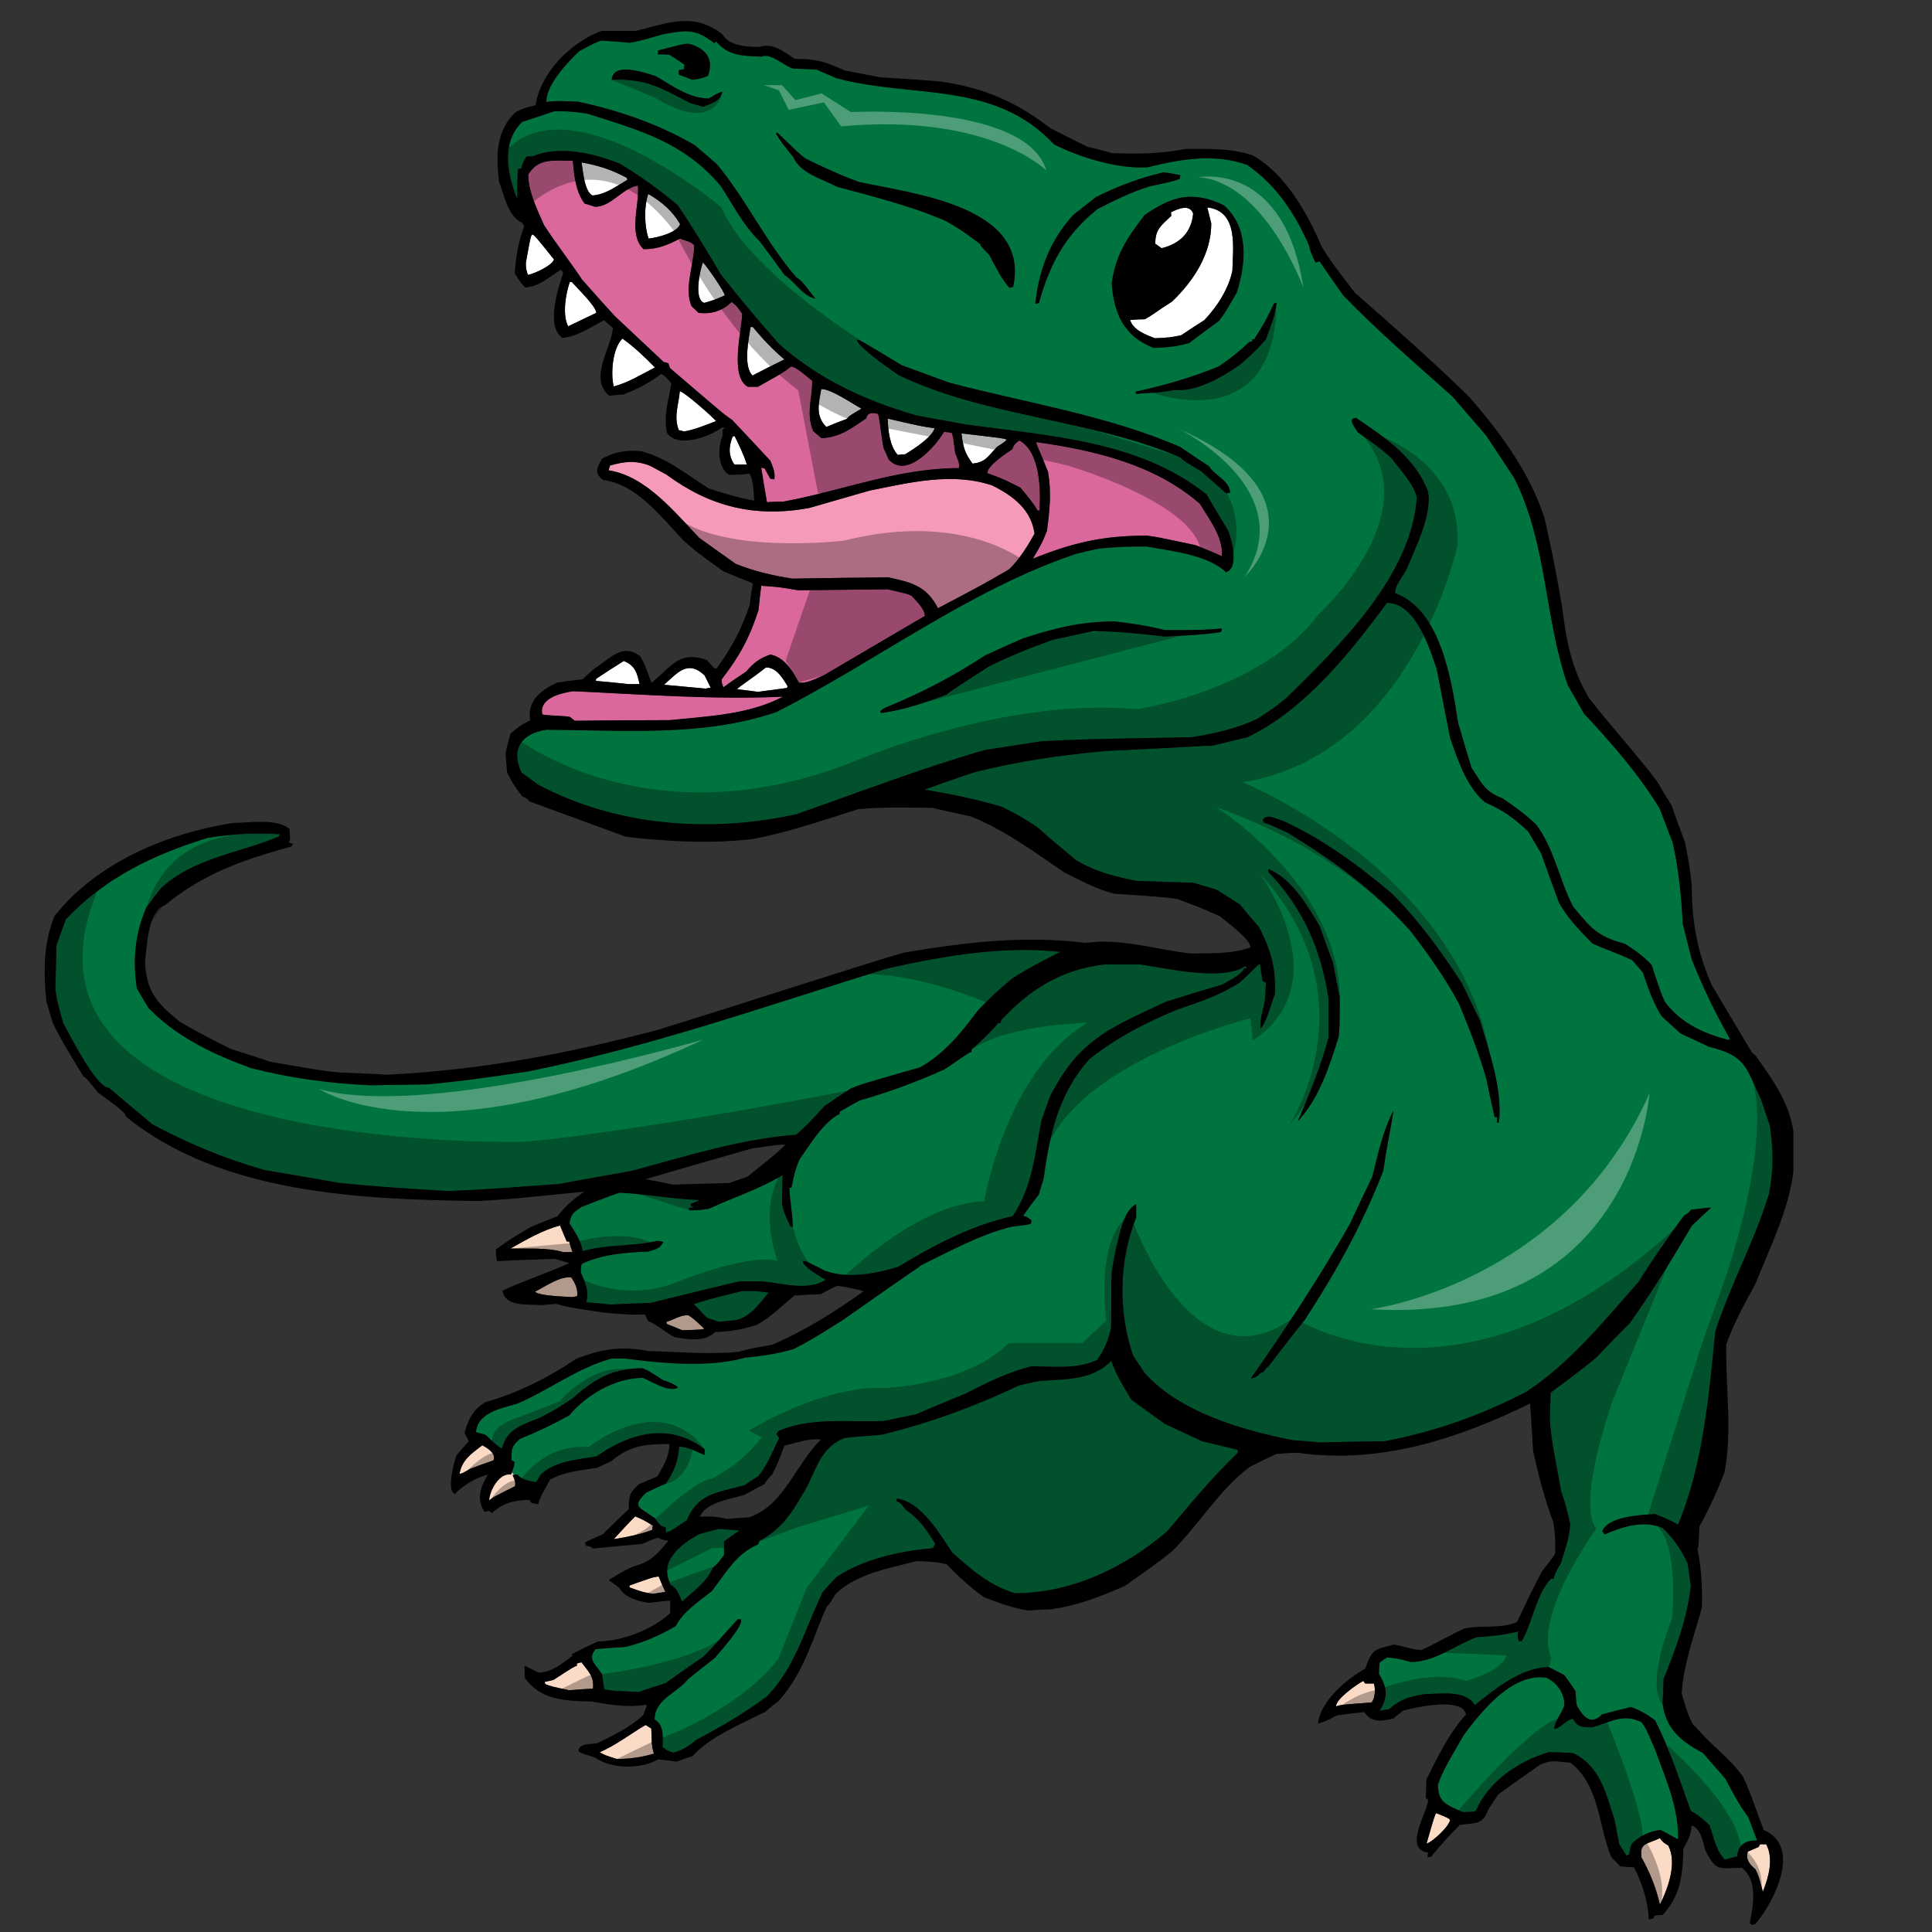 <?xml version="1.0" encoding="utf-8"?>
<!-- Generator: Adobe Illustrator 17.0.0, SVG Export Plug-In . SVG Version: 6.00 Build 0)  -->
<!DOCTYPE svg PUBLIC "-//W3C//DTD SVG 1.1//EN" "http://www.w3.org/Graphics/SVG/1.1/DTD/svg11.dtd">
<svg version="1.1" id="Layer_1" xmlns="http://www.w3.org/2000/svg" xmlns:xlink="http://www.w3.org/1999/xlink" x="0px" y="0px"
	 width="200px" height="200px" viewBox="0 0 200 200" style="enable-background:new 0 0 200 200;" xml:space="preserve">
<rect x="0" y="0" width="200" height="200" fill="#333333" stroke="none"/>
<path id="color4" style="fill:#00743F;" d="M183.221,116.511c-0.313-0.9-0.625-1.798-0.901-2.664
	c-1.632-3.426-1.528-4.524-5.416-5.491c-0.973-0.466-1.946-0.932-2.915-1.362c-0.659-0.601-1.319-1.199-1.98-1.799
	c-0.9-1.46-1.388-2.892-1.942-4.523c-0.383-0.431-0.729-0.864-1.077-1.265c-1.7-0.799-3.055-1.23-4.131-1.73
	c-1.283-1.298-2.567-2.63-3.47-4.228c-0.624-1.696-1.25-3.393-1.841-5.089c-0.45-0.766-0.902-1.531-1.354-2.296
	c-1.424-1.332-2.638-2.229-4.442-2.995c-1.909-1.565-2.814-4.36-3.611-6.589c-0.484-2.396-0.938-4.759-1.389-7.12
	c-0.693-2.131-2.188-6.954-5.171-6.954c-3.748,5.09-8.504,11.081-14.44,13.908c-1.25,0.299-2.499,0.6-3.714,0.899
	c-0.937-0.033-1.632,0.101-11.003,0.533c-4.687,0.434-9.096,1.065-13.642,2.229c-1.7,0.566-3.404,1.165-5.068,1.764
	c2.742,0.466,5.416,0.998,8.054,1.797c1.805,0.933,1.805,0.933,3.54,2.029c2.812,2.496,3.68,3.063,3.959,3.396
	c1.978,1.231,4.13,1.796,6.385,2.229c1.944,0.066,3.923,0.133,5.901,0.199c0.763,0.233,1.563,0.467,2.361,0.699
	c0.797,0.499,1.595,0.999,2.43,1.531c0.66,0.798,1.318,1.598,2.014,2.395c1.214,2.364,1.734,4.229,1.63,6.855
	c-0.416,1.099-0.765,2.696-1.491,3.626c-0.105-0.997,0.277-1.961,0.451-2.926c0.034-0.635,0.068-1.233,0.104-1.832
	c-0.139-0.063-0.243-0.132-0.349-0.2c-0.103-0.597-0.207-1.195-0.276-1.762c-0.242,0.066-0.834,0.831-2.082,1.931
	c-1.944,1.266-4.131,2.031-6.353,2.761c-3.298,1.33-6.49,2.995-9.233,5.192c-3.194,3.594-4.098,7.753-4.721,12.379
	c-0.175,0.529-0.347,1.064-0.485,1.596c-0.556,0.732-1.111,1.464-1.632,2.232c0.416,0.131,0.416,0.131,0.833,0.434
	c0,0.098,0,0.197,0,0.33c-0.174,0.133-0.174,0.133-2.049,0.364c-3.331,0.833-6.281,2.497-9.372,3.994
	c-0.208,0.232-0.659,0.433-8.122,5.691c-3.297,2.063-3.297,2.063-5.033,2.962c-1.597,0.498-3.298,0.731-4.999,0.899
	c-3.819,1.063-8.575,0.599-12.462,0.1c-0.486,0-0.972,0-1.423,0c-3.576,0.999-6.387,3.226-9.719,4.658
	c-1.735,0.531-4.096,0.899-4.305,2.962c0.313,0.065,0.625,0.167,0.972,0.266c0.348,0.27,1.388,1.399,1.736,1.399
	c0.521-2.031,2.048-2.396,3.992-3.195c1.632-0.862,1.632-0.862,3.298-1.963c2.222-1.964,4.096-3.128,7.255-3.128
	c0.625,0.268,0.625,0.268,2.118,1.231c0.556,0.2,1.147,0.366,1.562,0.766c-0.901,0.566-2.846-0.665-3.644-0.998
	c-2.881,0-5.867,1.763-7.637,3.892c-1.633,0.901-3.367,1.732-5.103,2.431c-0.902,0.799-0.867,1.066-0.867,2.23
	c0.069,0.033,0.173,0.067,0.277,0.102c0.069,0.231,0.069,0.231-0.312,1.362c-1.215-0.23-2.256,1.698-2.256,2.662
	c0.381-0.331,0.381-0.331,2.638-1.464c0.105-0.432-0.069-0.733-0.242-1.165c0.173-0.033,0.347-0.033,0.521-0.033
	c0.417,0.533,1.145,0.634,1.839,0.767c0.174-0.102,0.174-0.102,0.556-0.767c1.493-1.431,3.784-1.529,5.797-1.895
	c3.403-2.398,7.498-3.561,11.178-0.733c0,0.2,0,0.399,0,0.599c-0.832-0.331-1.735-0.864-2.638-0.864
	c-0.104,1.464-0.52,2.597-1.389,3.827c-0.693,0.301-1.354,0.6-2.013,0.933c-1.634,1.496-0.627,1.53,0.902,2.66
	c0.348,0.468,0.486,0.834,1.11,0.934c0,0.165,0,0.332,0.034,0.531c0.452-0.134,0.452-0.134,2.154-1.268
	c1.145-2.792,3.054-2.825,5.969-3.626c0.487-0.331,0.973-0.663,1.46-0.964c0.902-1.165,1.492-2.595,2.118-3.925
	c-0.105-0.17-0.209-0.298-0.278-0.434c0.069-0.102,0.139-0.199,0.243-0.302c3.401-1.461,7.29-0.864,10.933-1.03
	c1.077-0.23,2.188-0.467,3.297-0.698c1.7-0.732,3.403-1.429,5.104-2.129c2.256-1.166,4.305-2.163,6.769-2.827
	c2.359,0,4.755,0.331,6.872-0.666c0.694-1.03,1.111-1.931,1.39-3.16c0.103-0.07,0-3.364,0.103-5.99
	c0.139-0.833,0.278-1.632,0.452-2.431c0.382-1.365,0.729-3.895,2.082-4.527c0,0.433,0,0.9,0,1.365
	c-1.806,4.459-1.874,9.817-0.313,14.311c0.381,0.565,0.764,1.131,1.146,1.73c3.574,4.093,10.135,5.988,15.411,7.02
	c0.938,0.068,1.874,0.132,2.811,0.232c2.223-0.067,4.445-0.101,6.701-0.133c5.207-0.999,9.997-2.696,14.647-5.125
	c4.513-2.961,8.054-7.354,11.559-11.316c1.493-2.362,3.091-4.69,4.756-6.922c0.451-0.266,0.451-0.266,0.729-0.598
	c0.693-0.101,1.389-0.168,2.082-0.233c-0.693,0.633-1.354,1.267-2.013,1.897c-2.014,3.429-4.096,6.822-6.423,10.082
	c-1.18,1.165-2.324,2.363-3.471,3.562c-1.526,1.264-3.088,2.429-4.719,3.625c-0.037,1-0.07,1.999-0.07,2.996
	c0.172,2.431,0.763,4.792,1.145,7.189c0.452,1.33,0.452,1.33,0.938,3.326c0,1.399-0.556,2.762-0.938,4.127
	c-0.555,0.931-0.555,0.931-0.764,1.632c-0.104,0-0.209,0-0.311,0.032c-1.494,1.596-1.877,4.491-2.988,6.421
	c-0.104,0-0.206,0-0.313,0c-0.138-0.465-0.138-0.465-0.068-0.998c-1.389,0.368-2.847,0.502-4.304,0.599
	c-2.257,0.836-4.338,2.566-6.804,2.566c-1.32-0.366-1.32-0.366-2.465-0.468c-0.277,0.167-0.521,0.335-0.764,0.533
	c-0.033,0.365-0.069,0.767-0.069,1.166c0.867,1.429,0.972,2.393,0.069,3.825c0.312-0.065,0.625-0.135,0.973-0.165
	c1.215-1.066,2.012-1.268,3.644-1.566c1.666,0,4.234-0.499,5.241,1.132c2.05-1.631,4.825-3.927,7.672-3.927
	c0.521,0.268,1.042,0.531,1.598,0.832c0.383,0.531,0.763,1.066,1.146,1.63c0.035,0.5,0.069,0.997,0.139,1.497
	c0.556,1.03,1.424,2.196,2.605,0.935c1.006-0.268,2.013-0.533,3.019-0.767c0.974,0.365,1.598,0.733,2.466,1.362
	c1.527,2.96,2.568,6.256,3.714,9.386c0.763,0.433,1.283,0.864,1.946,1.495c0.379,1.132,0.69,2.696,1.595,3.563
	c0.416-0.135,0.834-0.232,1.249-0.333c0.139-1.231,0.834-1.663,2.082-1.663c-0.313-0.833-0.625-1.631-0.936-2.428
	c-0.939-1.233-1.635-2.598-2.361-3.962c-0.8-0.898-1.564-1.796-2.327-2.664c-2.359-1.261-3.782-2.492-4.166-5.056
	c0.036-0.865,0.069-1.732,0.105-2.596c1.283-3.195,2.43-6.223,2.812-9.615c-0.105-0.767-0.209-1.531-0.314-2.295
	c-0.589-1.398-1.491-2.664-2.604-3.73c-2.013-0.831-4.095-0.133-6.004,0.668c-0.104-0.135-0.175-0.232-0.242-0.335
	c0.623-1.529,3.99-1.695,5.483-1.763c0.832,0.333,1.597,0.631,2.359,1.1c2.605-6.258,3.195-13.345,3.855-20.001
	c1.563-4.825,4.063-9.351,5.554-14.21C183.637,121.134,183.566,119.005,183.221,116.511z M131.291,90.254
	c0-0.101,0-0.199,0.035-0.299c2.429,1.065,3.991,3.727,5.275,5.889c0.451,1.265,0.903,2.529,1.39,3.795
	c0.208,1.164,0.449,2.36,0.693,3.561c0,3.128,0,3.128-0.104,4.124c-0.939,2.995-2.013,6.391-4.234,8.754
	c1.214-2.829,2.396-5.724,3.194-8.686c0-1.332,0-2.662,0-3.962C136.775,98.34,134.936,94.048,131.291,90.254z M143.196,121.199
	c-2.116,5.461-4.858,10.419-8.087,15.377c-1.284,1.598-2.534,3.227-3.784,4.858c-0.243,0.102-0.556,0.765-0.798,0.666
	c-0.384,0.366-0.487,0.498-1.043,0.599c3.611-5.161,7.116-10.482,10.241-15.974c0.763-1.631,1.526-3.261,2.323-4.893
	c0.59-2.328,1.076-4.693,2.188-6.854C144.135,116.077,143.648,118.072,143.196,121.199z M155.172,116.211c-0.069,0-0.138,0-0.208,0
	c0-0.2,0-0.401,0-0.566c-0.105,0-0.174,0-0.241,0c-0.314-1.332-0.592-2.662-0.868-3.994c-0.765-2.629-1.737-5.126-2.78-7.654
	c-1.386-2.661-3.226-5.224-5.066-7.62c-3.783-4.227-7.739-7.122-12.67-10.151c-2.012-0.931-2.012-0.931-2.497-1.064
	c-0.069-0.1-0.105-0.2-0.141-0.266c0.453-0.733,1.319-0.134,2.082,0.065c4.062,1.83,7.917,4.66,11.283,7.521
	c2.916,2.928,4.999,5.857,7.255,9.284c0.625,1.265,1.25,2.563,1.875,3.858C154.167,108.854,155.555,112.784,155.172,116.211z
	 M171.314,181.065c1.076,2.995,2.499,6.09,2.393,9.351c-0.59-0.333-1.179-0.662-1.77-0.963c-1.006,0-2.43,0.732-3.054,1.464
	c-0.105,0.333-0.175,0.698-0.244,1.065c-0.104,0.033-0.208,0.066-0.276,0.099c-0.243-0.396-0.486-0.795-0.731-1.162
	c-0.172-0.834-0.346-1.666-0.483-2.495c-0.903-2.73-1.458-5.592-4.34-6.958c-0.833-0.032-1.631-0.065-2.429-0.098
	c-3.263,0.964-6.283,3.062-7.603,6.09c-0.241,0.101-0.241,0.101-1.352,0.13c-1.701-0.764-2.57-0.997-2.57-2.859
	c0.625-1.798,1.736-3.427,2.674-5.125c1.77-2.362,4.998-6.489,8.572-5.925c1.146,0.601,1.841,1.566,1.841,2.861
	c-0.244,0.769-1.042,1.7-1.042,2.432c0.486,0.065,1.318-1.032,1.944-1.032c0.451,0.9,1.041,0.865,2.013,0.865
	c1.909-0.531,3.125-1.464,5.069-0.531C170.376,178.903,170.376,178.903,171.314,181.065z M124.418,149.188
	c1.214,0.298,2.466,0.599,3.715,0.896c0,0.102,0,0.2,0,0.303c-2.639,2.528-4.963,5.356-7.29,8.118
	c-4.339,3.727-9.859,6.424-15.794,6.424c-2.743-0.867-4.376-2.366-6.49-4.226c-1.183-1.765-3.23-5.325-5.729-5.557
	c0,0.097,0,0.198,0,0.297c0.382,0,0.692,0.565,0.902,0.833c1.458,0.967,2.222,2.131,3.089,3.561
	c-0.105,0.134-0.173,0.268-0.245,0.432c-3.332,0.27-7.287,1.131-10.03,3.029c-0.486,0.5-0.936,0.999-1.389,1.53
	c-1.805,3.727-2.811,7.72-5.727,10.75c-2.291,1.73-4.824,3.193-7.394,4.559c-0.693,0.598-1.458,1.096-2.36,1.297
	c-0.59-0.201-0.59-0.201-1.076-0.566c0-1.029,0.173-2.297-0.833-2.859c0-2.131,2.325-2.73,3.47-4.195
	c0.902-0.731,1.839-1.464,2.777-2.195c0.453-0.601,3.021-3.33,2.672-3.994c-0.103,0-0.208,0-0.312,0
	c-1.145,1.199-2.326,2.662-3.541,3.86c-1.32,0.899-2.639,1.829-3.958,2.761c-0.937,0.301-1.874,0.599-2.776,0.9
	c-2.603-0.102-2.603-0.102-3.54-0.268c-0.104-0.529-0.174-1.064-0.243-1.564c-0.625-1.03-1.563-1.53-0.66-2.593
	c1.042-0.102,2.083-0.169,3.124-0.236c1.84-0.464,3.577-1.197,5.172-2.162c0.798-1.53,2.396-2.528,3.75-3.628
	c1.459-1.894,2.498-3.857,4.79-4.825c0.035-0.131,0.07-0.266,0.139-0.366c2.569-1.362,3.541-3.26,4.965-5.688
	c0.97-2.03,1.561-4.094,3.853-4.96c1.248-0.135,2.533-0.233,3.817-0.333c4.93-1.197,9.651-2.928,14.197-5.091
	c0.695-0.165,1.388-0.333,2.117-0.466c2.777-0.232,5.484-0.035,7.462-2.096c0.487,1.464,1.286,2.696,2.084,4.028
	c1.146,0.831,2.291,1.66,3.438,2.492C121.85,147.988,123.134,148.589,124.418,149.188z M69.434,164.061
	c-1.25-2.431,0.901-4.091,2.88-5.224c0.694-0.199,1.389-0.398,2.083-0.565c0.694,0.034,1.424,0.1,2.152,0.167
	c-0.556,0.364-1.076,0.732-1.597,1.132c0,0.464,0,0.933,0,1.395c-0.555,0.767-0.555,0.767-1.18,1.367
	c-0.59,1.43-2.014,2.396-3.158,3.459C70.302,165.09,70.094,164.43,69.434,164.061z M76.828,133.646c1.527,0,1.527,0,2.741,0.166
	c-0.937,1.101-1.806,2.431-3.297,2.83c-0.625,0.064-1.25,0.13-1.841,0.199c-0.417-0.135-0.796-0.268-1.18-0.4
	c-0.521-0.398-0.868-0.966-1.458-1.432C73.218,134.546,73.218,134.546,76.828,133.646z M92.969,131.152
	c-2.361,0.699-5.207,1.263-7.568,0.396c-1.943-0.997-1.943-0.997-2.291-1.029c0,0.663,1.805,1.596,2.361,1.961
	c-1.771,1.197-4.478,0.368-6.526,0.168c-0.833,0-1.631,0-2.429,0c-3.056,0.732-6.11,1.462-9.165,2.229
	c-1.39,0.036-2.778,0.102-4.166,0.168c-0.834-0.101-1.666-0.168-2.5-0.233c0.348-1.132-0.139-2.097-0.556-3.096
	c0-0.663,0-0.663,0.139-0.898c2.083-0.997,4.583-1.162,6.872-1.263c0.764-0.233,1.18-0.302,1.528-0.999
	c-0.21-0.035-0.418-0.067-0.626-0.102c-2.534,0.6-5.207,0.334-7.741,1.068c-0.104-1.034-0.798-1.998-1.354-2.898
	c0.208-1.031,0.417-1.129,1.285-1.697c1.284-0.498,2.568-0.997,3.888-1.463c2.777,0.133,5.554,0.666,8.332,0.767
	c-0.313,0.132-0.626,0.266-0.939,0.396c0,0.068,0,0.135,0,0.233c0.243,0,0.243,0,0.243,0.103c-0.172,0.032-0.312,0.064-0.451,0.098
	c0,0.067,0.035,0.135,0.069,0.232c0.693,0,1.319-0.034,2.013-0.165c2.5-1.162,5.313-2.063,7.637-3.494
	c-0.034,1-0.069,1.995-0.069,2.993c0.209,0.901,0.209,0.901,0.868,2.331c0.07,0,0.14,0.031,0.243,0.067
	c0-1.364-0.313-2.696-0.347-4.06c0.067,0,0.137,0,0.207,0c0.208-1,0.417-2.064,0.868-2.996c1.076-1.498,2.465-3.861,4.131-4.658
	c0-0.102,0-0.165,0-0.232c0.693-0.398,1.388-0.799,2.081-1.163c3.021-0.866,5.936-1.93,8.783-3.229
	c2.256-1.498,2.463-1.73,2.777-1.798c0-0.1,0-0.166,0-0.233c0.972-0.861,1.944-1.763,2.777-2.76c0.068,0,0.139,0,0.243,0
	c0-0.102,0.034-0.2,0.068-0.3c2.985-3.195,6.179-5.226,10.692-5.758c1.214,0,2.429,0,3.68,0c2.742,0.401,8.573,1.765,10.9,0.167
	c0.034,0.065,0.07,0.132,0.104,0.234c-0.104,0-0.173,0-0.241,0c-0.313,0.731-1.598,1.294-2.292,1.695
	c-1.942,0.563-3.887,1.164-5.797,1.763c-4.062,1.898-4.062,1.898-6.005,2.995c-3.021,1.963-4.306,3.663-5.97,6.723
	c-0.314,0.865-0.626,1.762-0.938,2.662c-0.66,3.526-0.938,6.82-2.951,9.816C100.536,126.858,96.684,128.887,92.969,131.152z
	 M65.267,121.236c-2.463,0.431-4.927,0.864-7.392,1.328c-3.854,0.27-7.706,0.603-11.559,0.731
	c-6.387-0.396-6.387-0.396-11.108-0.828c-2.603-0.466-5.206-0.9-7.775-1.332c-4.2-1.196-7.81-2.696-11.629-4.725
	c-1.528-1.264-3.019-2.53-4.512-3.794c-1.389,0-4.202-5.789-4.756-6.721c-0.694-2.527-0.694-2.527-0.798-3.561
	c0.035-1.497,0.07-2.962,0.104-4.424c0.313-0.933,0.625-1.831,0.972-2.73c4.026-4.291,9.061-6.722,14.718-8.451
	c2.604-0.401,4.79-0.534,7.429-0.367c-0.035,0.065-0.069,0.132-0.104,0.232c-4.097,1.729-8.956,2.262-12.219,5.39
	c-0.52,0.632-1.005,1.299-1.492,1.964c-1.181,2.729-1.425,5.458-0.973,8.385c0.383,0.666,0.798,1.33,1.215,2.032
	c3.019,3.061,6.629,4.759,10.656,6.221c4.097,1.032,8.054,1.565,12.288,1.763c1.979-0.032,3.993-0.064,6.005-0.099
	c4.165-0.433,4.165-0.433,10.309-1.328c12.74-2.566,24.75-6.824,37.142-10.652c5.833-1.296,11.977-2.396,17.98-1.73
	c-1.735,0.865-3.401,1.73-4.997,2.762c-1.842,1.564-1.842,1.564-3.541,3.293c-1.736,2.329-3.402,4.427-5.97,5.891
	c-6.144,1.765-6.144,1.765-7.186,2.195c-0.936,0.6-1.838,1.197-2.741,1.832c-1.667,1.83-1.667,1.83-2.916,2.96
	C76.55,117.904,70.927,119.736,65.267,121.236z M107.757,76.744c3.679-0.2,3.679-0.2,15.62-0.434
	c2.325-0.366,4.65-0.898,6.768-1.897c1.701-1.098,1.701-1.098,3.092-2.229c5.483-5.39,12.877-12.611,13.432-20.698
	c-0.348-1.431-1.7-2.795-2.569-3.994c-1.075-1.032-2.325-1.897-3.576-2.762c-0.104-0.3-1.179-1.466-0.138-1.466
	c2.985,1.999,6.145,4.16,7.427,7.589c0.487,2.428-1.352,5.956-2.255,8.185c-0.381,0.698-1.145,1.53-1.145,2.362
	c4.824,1.731,5.9,9.384,6.524,13.411c0.451,1.531,0.903,3.095,1.39,4.659c1.041,1.563,1.389,2.495,3.194,3.161
	c1.248,0.833,2.429,1.698,3.505,2.728c1.874,2.495,2.394,5.758,3.818,8.486c1.806,2.196,2.5,3.094,5.382,3.859
	c1.041,0.665,1.873,1.266,2.742,2.164c0.938,2.859,0.938,2.859,1.389,3.86c1.701,2.196,3.854,3.193,6.561,3.928
	c0.034-0.034,0.104-0.067,0.174-0.101c-1.528-2.662-2.813-5.357-3.958-8.219c-0.313-1.232-0.625-2.464-0.938-3.694
	c-0.138-2.83-0.416-5.658-1.041-8.419c-0.451-1.199-0.901-2.363-1.354-3.527c-2.187-3.594-4.964-6.756-7.846-9.851
	c-0.556-0.998-1.11-1.964-1.665-2.929c-2.466-7.086-2.083-14.574-5.555-21.463c-0.972-1.464-1.944-2.928-2.88-4.358
	c-1.182-1.365-2.361-2.729-3.507-4.06c-3.784-3.362-7.81-6.855-11.316-10.482c-0.832-1.165-1.631-2.33-2.43-3.495
	c-0.14,0.033-0.277,0.066-0.415,0.133c-0.521-1.097-0.521-1.097-0.696-1.831c-1.422-3.228-3.401-6.256-6.386-8.285
	c-3.332-1.233-6.94-0.6-10.275,0.231c-3.02,0.233-7.115-1.031-9.718-2.361c-6.181-6.657-14.615-4.725-22.529-6.856
	c-0.694-0.299-1.388-0.6-2.083-0.898c-0.833-0.032-1.631-0.067-2.43-0.1c-0.868-0.267-2.326-1.664-3.263-1.233
	C77,5.793,75.334,5.793,74.155,4.295c-0.069,0.033-0.14,0.099-0.21,0.167c-1.978-1.499-2.811-1.364-5.241-0.933
	C66.97,3.999,66.9,4.1,65.233,4.432c-1.007-0.1-2.012-0.167-2.985-0.232c-0.659,0.232-0.659,0.232-2.292,1.097
	c-1.25,1.198-3.401,3.46-3.401,5.258c1.076-0.167,2.187-0.066,3.262-0.032c4.235,0.898,8.366,2.328,12.08,4.49
	c0.765,0.633,1.528,1.298,2.291,1.965c3.089,3.693,5.067,8.086,8.261,11.746c0.765,0.432,1.355,1.531,1.979,2.197
	c-1.32-0.233-2.049-1.697-3.193-2.431c-0.868-1.197-1.736-2.361-2.604-3.526c-1.701-1.631-2.777-3.827-4.062-5.757
	c-3.784-4.459-8.228-5.69-13.815-7.454c-1.735-0.233-1.735-0.233-3.368-0.233c-1.111,0.366-2.221,0.732-3.332,1.098
	c-2.221,2.13-1.527,5.491-0.521,7.953c0-1.031,0.035-2.063,0.068-3.062c0.105-0.033,0.209-0.033,0.348-0.033
	c0.104-0.499,0.243-0.797,0.556-1.265c0.208-0.033,0.416-0.033,0.659-0.033c2.743-1.166,6.352-0.3,8.99,0.765
	c2.117,1.264,4.131,2.728,6.005,4.292c1.563,2.33,3.055,4.76,4.445,7.155c1.908,2.431,3.957,4.86,6.004,7.188
	c4.165,3.693,8.989,5.925,14.371,7.455c1.631,0.298,3.297,0.598,4.963,0.898c8.644,1.197,17.945,1.663,24.957,7.253
	c0.729,1.232,1.457,2.463,2.222,3.727c0.381,0.932,1.181,3.894-0.208,4.326c-1.908-1.83-5.692-2.197-8.191-2.662
	c-2.326,0-2.326,0-4.894,0.199c-0.834,0.167-1.669,0.366-2.467,0.566c-11.107,3.759-20.651,11.115-30.997,16.372
	c-7.602,2.596-15.898,1.864-23.812,1.831c-2.465,0.366-3.749,1.93-2.569,4.425c0.555,0.4,1.11,0.799,1.665,1.231
	c8.124,4.327,17.808,5.059,26.764,3.095c6.456-2.263,12.948-4.758,19.542-6.655C103.869,77.342,105.811,77.043,107.757,76.744z
	 M68.115,5.231c2.673-0.699,2.673-0.699,3.193-0.699c1.701,0.433,2.638,1.53,1.979,3.327c-0.521,0.233-1.041,0.334-1.631,0.399
	c-0.485-0.2-0.938-0.366-1.389-0.532c0-0.167,0-0.333,0-0.466c0.172-0.034,0.348-0.067,0.554-0.1c0-0.167,0-0.334,0.036-0.467
	c-0.521-0.365-1.042-0.698-1.563-1.031c-0.417-0.033-0.799-0.033-1.18-0.033C68.115,5.499,68.115,5.365,68.115,5.231z
	 M72.801,11.054c-0.486-0.134-0.937-0.266-1.388-0.4c-3.16-1.662-4.616-2.529-8.088-2.395c0.14-1.929,3.472-0.698,4.514-0.399
	c1.77,0.999,3.436,2.329,5.552,2.329c0.486-0.265,0.834-0.566,1.39-0.698C74.502,10.523,73.808,10.623,72.801,11.054z
	 M126.675,21.237c2.639,2.296,2.326,5.99,1.353,9.052c-1.213,2.096-1.213,2.096-1.839,2.928c-1.041,0.766-2.083,1.531-3.088,2.295
	c-1.285,0.366-2.326,0.466-3.679,0.501c-3.125-1.199-4.133-3.662-4.341-6.69c0.452-3.028,1.527-4.593,3.402-7.055
	C121.258,20.34,123.377,19.673,126.675,21.237z M111.157,22.202c0.763-0.6,1.527-1.198,2.29-1.798
	c2.327-1.164,4.479-1.962,6.979-2.562c1.248,0.133,1.319,0.232,1.77,0.299c-0.033,0.101-0.069,0.232-0.069,0.367
	c-0.555,0.231-0.555,0.231-3.159,0.798c-1.908,0.599-3.574,1.431-5.345,2.328c-3.332,2.663-4.965,5.691-6.074,9.751
	c-0.141,0-0.277,0.033-0.382,0.065C107.549,27.96,108.693,24.831,111.157,22.202z M82.104,16.245
	c-1.181-1.465-1.181-1.465-1.77-2.396c0.034-0.067,0.07-0.1,0.138-0.133c2.222,2.162,2.222,2.162,2.917,2.696
	c1.841,0.898,3.61,1.73,5.554,2.429c5.658,1.232,17.773,2.497,15.933,10.881c-0.139,0-0.276,0.035-0.382,0.068
	c-0.867-0.966-1.457-2.23-2.083-3.395c-0.866-0.9-0.866-0.9-0.937-1.132c-2.081-1.53-2.081-1.53-3.577-2.396
	c-3.609-1.564-7.428-2.496-11.211-3.528C85.019,18.509,82.868,17.942,82.104,16.245z M126.952,51.086
	c-0.868-0.765-1.737-1.531-2.604-2.296c-1.84-1.097-1.84-1.097-2.152-1.43c-9.303-3.994-20.063-4.16-29.158-8.52
	c-0.486-0.331-4.511-3.094-4.305-3.693c0.417,0.134,0.417,0.134,4.618,2.662c1.631,0.6,3.263,1.198,4.895,1.798
	c7.947,2.096,16.382,3.393,23.917,6.655c0.972,0.665,1.979,1.331,2.984,1.997c0.623,0.997,2.188,1.53,2.188,2.762
	C127.194,51.02,127.056,51.053,126.952,51.086z M121.538,40.372c-1.284,0.232-1.284,0.232-3.958,0.399c0-0.099,0-0.168,0-0.233
	c2.951-0.633,5.797-1.465,8.573-2.597c1.146-0.766,2.188-1.597,3.161-2.529c0.104-0.033,0.207-0.065,0.312-0.065
	c0-0.101,0-0.167,0-0.233c0.067,0,0.14,0,0.209,0c1.11-1.764,1.11-1.764,2.048-3.693c0.069-0.033,0.174-0.067,0.276-0.067
	c-0.104,1.298-0.693,2.564-1.109,3.761c-0.764,0.932-1.735,1.83-2.673,2.629C126.569,39.007,123.861,40.604,121.538,40.372z
	 M98.037,71.884c-2.291,0.866-4.409,1.598-6.838,1.931c-0.035-0.066-0.069-0.134-0.069-0.166c0.104-0.133,0.244-0.233,0.383-0.334
	c3.748-1.53,7.117-3.261,10.448-5.457c1.284-0.599,2.604-1.198,3.921-1.764c3.23-1.065,6.04-1.764,9.514-1.764
	c1.77,0.2,3.506,0.466,5.205,0.898c3.784,0,3.784,0,5.901-0.166c-0.034,0.101-0.068,0.233-0.104,0.366
	c-1.908,0.3-3.889,0.366-5.831,0.465c-2.466-0.299-4.896-0.532-7.396-0.565c-1.387,0.299-2.777,0.599-4.165,0.899
	c-2.256,0.798-4.513,1.696-6.631,2.762C98.246,71.652,98.246,71.652,98.037,71.884z"/>
<path id="color3" style="fill:#F59AB9;" d="M82.034,59.904c-2.083-0.332-3.958-0.765-5.866-1.529
	c-1.284-0.898-2.533-1.797-3.784-2.696c-2.499-2.596-5.484-6.387-9.373-6.988c0.034-0.166,0.069-0.332,0.139-0.5
	c1.529-0.432,2.638-0.566,4.166,0.035c0.556,0.299,1.111,0.599,1.666,0.898c4.514,3.328,9.165,4.493,14.788,3.461
	c2.083-0.599,4.166-1.199,6.248-1.798c4.131-0.831,8.575-1.93,12.706-0.532c2.188,1.098,4.026,2.495,4.373,4.991
	c-0.729,1.298-1.563,2.662-2.638,3.694c-2.569,1.496-2.569,1.496-7.36,4.025c-1.179-2.263-2.637-2.662-5.135-3.194
	C88.63,59.805,85.332,59.838,82.034,59.904z"/>
<path id="color2" style="fill:#DB689D;" d="M56.139,73.948c-0.347-1.663,1.875-2.196,3.193-2.396
	c7.185,0.332,14.544,0.899,21.729,0.566c-3.54,1.862-7.775,2.03-11.732,2.429c-3.297,0-6.56,0.032-9.822,0.066
	c-0.174-0.135-0.348-0.267-0.521-0.399C58.431,74.082,56.313,74.082,56.139,73.948z M77.244,69.523
	c0.763-0.899,1.354-1.364,2.5-1.765c1.458,0.266,2.327,1.729,2.95,2.896c0.797,0.166,1.944-0.5,2.673-0.799
	c3.435-2.03,6.906-4.061,10.376-6.091c0-0.732-0.937-1.597-1.387-2.095c-0.451-0.201-0.451-0.201-2.464-0.667
	c-3.09,0.035-6.178,0.067-9.269,0.1c-1.944-0.333-1.944-0.333-3.818-0.465c-0.104,0.831-0.208,1.664-0.278,2.495
	c-0.937,2.896-1.943,4.759-3.818,7.188c0,0.399,0,0.399,0.174,0.833C75.647,70.587,76.445,70.054,77.244,69.523z M108.382,54.947
	c0.275-2.064,0.484-4.025,0.104-6.122c-0.973-2.463-1.147-2.596-1.215-3.062c6.109,0.865,12.288,2.329,16.938,6.388
	c0.972,1.598,2.43,3.46,2.29,5.424c-0.9-0.399-1.804-0.766-2.707-1.131c-4.062-0.866-4.062-0.866-5.102-0.999
	c-4.477,0-7.671,0.732-11.77,2.395C107.894,56.178,107.894,56.178,108.382,54.947z M107.616,52.851c-0.067,0-0.138,0-0.208,0
	c-0.486-0.865-1.145-1.598-1.769-2.363c-1.147-0.599-2.188-1.097-3.438-1.498c0-0.798,2.013-2.095,2.604-2.494
	c0.139-0.467,0.347-0.666,0.729-0.9C107.722,46.827,107.722,50.754,107.616,52.851z M79.744,47.693
	c-1.32-1.432-2.638-2.829-3.958-4.227c-0.834-0.565-0.834-0.565-6.422-5.357c-0.069-0.168-0.137-0.335-0.173-0.5
	c-0.174-0.066-0.348-0.101-0.486-0.133c-1.7-1.598-3.402-3.194-5.068-4.759c-1.145-1.265-2.291-2.529-3.4-3.793
	c-0.522-0.865-2.673-3.693-3.923-5.623c-0.693-1.597-1.631-3.46-1.631-5.226c1.042-1.764,2.672-1.431,4.617-1.431
	c0.139,1.531,0.276,3.162,1.214,4.426c0.347,0.101,0.694,0.2,1.077,0.335c1.701,0,2.777-1.899,4.443-2.198
	c0.209,1.931-1.042,5.025,0.589,6.589c1.492,0,2.464-0.432,3.783-1.098c0.521,0.233,1.11,0.266,1.458,0.699
	c0,1.897-1.077,4.46-0.278,6.29c0.242,0.232,0.485,0.466,0.729,0.699c1.389,0.166,2.499-0.232,3.437-1.131
	c0.556,0.465,0.556,0.465,1.077,1.232c0,1.563-1.354,6.488,0.59,7.554c0.345,0,0.694,0,1.041,0c1.182-0.698,2.396-1.264,3.437-2.096
	c0.554,0,1.77,1.198,2.186,1.465c0,1.863-0.659,3.428,0.105,5.224c0.278,0.233,0.555,0.466,0.867,0.732
	c1.979-0.134,2.987-0.965,4.617-2.063c0.138-0.633,0.625-0.6,1.214-0.465c0.14,0.131,0.348,2.462,0.59,3.559
	c0.174,0.366,0.348,0.765,0.521,1.165c1.839,2.062,4.825-1.299,5.727-2.862c0.244,0.033,0.522,0.066,0.799,0.099
	c0.139,0.367,0.139,0.367,0.348,2.03c0.14,0.499,0.555,1.098,0.383,1.631c-6.318,0-12.01,2.329-18.121,3.461
	c-0.59,0-1.182,0.033-1.737,0.066c-0.208-1.198-0.416-2.395-0.59-3.561c0.104,0,0.21,0.033,0.348,0.067
	c0.173,0.333,0.383,0.699,0.59,1.065c0.139,0,0.277,0.034,0.416,0.066C80.264,48.89,80.021,48.391,79.744,47.693z"/>
<path id="color1" style="fill:#FCDBC6;" d="M172.702,191.049c0.938,1.832-0.033,4.426-0.866,6.123
	c-0.416-1.796-1.008-3.26-1.909-4.891c-0.209-1.528,0.521-1.33,1.909-1.998C172.079,190.649,172.286,190.816,172.702,191.049z
	 M181.727,193.513c0.346,0.731,0.346,0.731,0.765,2.327c0.59-1.53,1.144-3.392,0.346-4.923c-0.208,0-0.415,0-0.624,0
	c-0.069,0.067-0.105,0.165-0.141,0.268c-0.379,0.165-0.763,0.333-1.145,0.498C180.686,192.481,181.102,192.978,181.727,193.513z
	 M148.682,187.69c-0.173,0.266-0.173,0.266-1.009,3.158c0.592-0.13,2.433-1.861,2.433-2.462
	C149.966,188.222,149.966,188.222,148.682,187.69z M66.83,178.568c-1.597,0.934-3.019,2.066-4.755,2.83
	c0.555,0.303,0.555,0.303,1.805,0.698c1.387-0.03,2.498-0.165,3.818-0.565c-0.313-0.863-0.207-1.695-0.277-2.597
	C67.212,178.805,67.004,178.671,66.83,178.568z M141.321,174.277c-0.067-0.099-0.138-0.199-0.206-0.266
	c-0.73,0.397-2.813,1.863-2.813,2.627c0.557-0.164,0.557-0.164,3.68-0.398c0.381-0.434,0.416-1.463,0.242-1.963
	C141.913,174.277,141.599,174.277,141.321,174.277z M59.714,172.213c0,0.067,0,0.134,0,0.235c-0.277,0.066-0.277,0.066-2.43,1.461
	c-0.311,0.069-0.624,0.135-0.902,0.2c0,0.069,0.035,0.135,0.07,0.234c0.625,0.233,0.625,0.233,2.465,0.632
	c0.797-0.067,1.631-0.135,2.463-0.165c0.14-1.27-0.45-1.733-1.18-2.729C60.026,172.115,59.853,172.148,59.714,172.213z
	 M65.165,164.128c0,0.067,0,0.132,0,0.199c1.388,0.499,1.388,0.499,2.429,0.665c0.416-0.064,0.832-0.134,1.283-0.199
	c-0.243-0.533-0.486-1.066-0.693-1.598C67.595,163.263,67.595,163.263,65.165,164.128z M63.532,159.337
	c1.423-0.233,2.674-0.466,3.992-0.964c0-0.166,0.035-0.301,0.069-0.434c-0.972-0.601-0.972-0.601-1.84-0.966
	C64.991,157.739,64.262,158.536,63.532,159.337z M49.926,149.621c-1.146,0.863-2.118,1.529-2.36,2.96
	c0.313-0.066,0.313-0.066,1.11-0.531c0.798-0.3,1.597-0.599,2.395-0.866C51.419,150.52,50.481,149.887,49.926,149.621z
	 M68.982,136.842c0,0.064,0.035,0.131,0.07,0.233c0.521,0.197,1.042,0.396,1.562,0.632c2.082-0.066,2.082-0.066,2.29-0.169
	c-1.146-1.063-1.146-1.063-1.667-1.396C70.336,136.144,69.816,136.607,68.982,136.842z M55.376,133.713
	c0.486,0.467,3.123,0.5,3.888,0.565c0.14-0.032,0.312-0.064,0.486-0.099c0.07-0.831-0.174-1.232-0.59-1.931
	C57.979,132.05,56.348,133.248,55.376,133.713z M58.917,128.52c-0.104,0-0.174,0-0.245,0c-0.242-0.563-0.485-1.129-0.694-1.662
	c-1.839,0.499-3.505,1.463-5.137,2.396c1.84,0.03,3.715-0.133,5.485,0.365c0.312,0,0.625,0,0.937,0
	C59.125,129.253,59.02,128.887,58.917,128.52z M50.465,155.725l3.392-2.039c-0.452-1.084-1.312-1.605-1.312-1.605
	C49.968,153.426,50.465,155.725,50.465,155.725z"/>
<path id="fill" style="fill:#FFFFFF;" d="M81.548,71.053c-0.035,0.033-0.07,0.101-0.07,0.166c-1.006,0.134-2.013,0.267-3.018,0.4
	c-0.729-0.1-1.459-0.2-2.152-0.266c0.209-0.3,1.389-0.998,2.985-2.262C80.404,69.09,81.028,70.221,81.548,71.053z M73.565,71.186
	c-0.208-0.433-0.416-0.865-0.625-1.264c-1.735-1.664-2.812-0.267-4.2,0.964c1.423,0.133,2.847,0.268,4.305,0.399
	C73.218,71.253,73.391,71.218,73.565,71.186z M66.206,70.819c-0.244-1.13-0.452-1.93-1.632-2.396
	c-0.972,0.6-1.944,1.232-2.882,1.864c0,0.066,0,0.132,0,0.2c1.111,0.101,2.222,0.2,3.368,0.333
	C65.442,70.819,65.824,70.819,66.206,70.819z M75.855,45.164c-0.417,1.031-0.486,1.996,0.174,2.929c0.415,0,0.832,0,1.284,0
	c-0.313-1.033-0.798-1.964-1.251-2.929C75.994,45.164,75.925,45.164,75.855,45.164z M100.674,47.992
	c1.32-0.132,1.529-0.667,2.535-1.73c0.868-0.565,0.868-0.565,1.006-0.766c-0.416-0.133-0.416-0.133-4.685-0.631
	C99.704,46.261,99.842,46.859,100.674,47.992z M93.698,47.027c0.901-0.532,2.777-1.763,3.054-2.696
	c-1.388-0.2-1.388-0.2-4.859-0.998c0.035,1.197,0.209,2.862,1.043,3.761C93.177,47.059,93.42,47.027,93.698,47.027z M70.371,40.505
	c-0.104,1.397-0.659,2.561-0.104,4.025c0.172,0.035,0.348,0.068,0.554,0.135c1.146-0.201,2.223-0.666,3.298-1.066
	C74.016,43.366,70.788,40.505,70.371,40.505z M87.658,43.366c0.277-0.332,0.277-0.332,1.528-1.064
	c-0.938-0.5-3.125-2.031-4.167-2.031c-0.276,1.53-0.624,2.763,0.521,3.928C86.235,43.899,86.929,43.632,87.658,43.366z
	 M64.436,35.048c-1.007,0.965-1.25,3.593-0.903,4.958c1.529-0.399,2.882-1.265,4.27-1.963
	C66.761,36.978,65.651,35.912,64.436,35.048z M81.202,37.21c-1.181-1-2.291-2.162-3.264-3.361c-0.104,0-0.174,0-0.242,0
	c-0.175,1.165-0.799,4.059,0.207,5.025C78.98,38.307,80.091,37.744,81.202,37.21z M58.986,29.19
	c-0.417,1.197-0.798,3.361-0.173,4.593c0.972-0.466,1.943-0.931,2.916-1.397c0-0.667-2.047-2.629-2.534-3.195
	C59.125,29.19,59.055,29.19,58.986,29.19z M72.905,31.353c1.04-0.298,1.04-0.298,2.117-0.765c0.069-0.265-1.84-3.028-2.256-3.427
	C72.454,27.992,71.794,31.021,72.905,31.353z M55.098,24.265c-0.174,0.233-0.174,0.233-0.66,2.929c0,0.599,0,0.599,0.208,1.265
	c0.695-0.133,2.501-0.965,2.708-1.596C55.376,24.398,55.376,24.398,55.098,24.265z M70.406,23.201
	c-0.798-1.365-1.875-2.296-3.298-3.128c-0.451,1.297-0.416,3.327,0.034,4.625C68.045,24.598,70.094,24.1,70.406,23.201z
	 M61.346,20.239c1.423-0.134,2.396-0.932,3.61-1.63c-0.034-0.066-0.07-0.134-0.07-0.2c-1.63-0.865-2.881-1.264-4.686-1.598
	C60.34,17.577,60.479,19.84,61.346,20.239z M116.989,33.118c0.486-0.035,1.007-0.068,1.528-0.068
	c1.111-0.632,1.214-0.832,2.812-1.83c2.256-2.164,4.061-4.959,4.061-8.087c-0.138-0.566-0.275-1.132-0.417-1.664
	c3.298,0.366,2.64,4.325,2.604,6.555c-0.382,1.864-1.598,3.76-2.916,5.124c-0.799,0.5-1.597,1.032-2.396,1.564
	c-1.214,0.235-1.214,0.235-2.706,0.3C118.656,34.682,117.268,34.149,116.989,33.118z M123.515,22.103
	c-0.381-1.032-1.597-0.466-2.29-0.132c0,0.1,0,0.232,0.033,0.366c-1.074,1.03-1.665,1.397-1.665,2.894
	c0.207,0.133,0.417,0.299,0.66,0.466C122.23,25.197,123.341,23.999,123.515,22.103z"/>
<path id="outline" d="M64.818,86.628c4.339,0.499,8.747,0.732,13.087,0.232c3.748-0.699,7.326-1.963,10.935-3.095
	c2.534-0.233,5.103-0.167,7.637-0.134c1.353,0.301,2.707,0.6,4.061,0.9c3.609,1.465,6.456,3.626,9.649,5.79
	c1.633,0.798,3.368,1.763,5.173,2.197c4.86,0.331,4.86,0.331,6.456,0.532c2.431,0.899,2.431,0.899,4.443,1.798
	c0.765,0.599,3.193,2.395,3.193,3.227c-1.945,0.699-4.165,0.601-6.214,0.632c-3.47-0.399-7.359-1.63-10.829-1.097
	c-6.491-0.799-12.393-0.067-18.814,0.997c-3.228,0.899-13.989,4.426-25.444,7.988c-9.233,2.46-18.468,4.191-28.048,4.657
	c-1.701-0.1-3.368-0.165-5.033-0.233c-1.84-0.199-1.84-0.199-7.047-1.097c-1.388-0.468-2.743-0.898-4.096-1.329
	c-1.77-0.868-3.576-1.799-5.276-2.799c-2.465-1.964-3.472-3.159-3.645-6.222c0.208-1.396,0.244-5.291,2.048-5.856
	c4.096-3.329,7.984-4.659,13.122-6.09c0.035-0.099,0.104-0.199,0.174-0.266c-0.174-0.067-0.313-0.1-0.453-0.134
	c0.244-0.333,0.07-0.999,0.07-1.398c-1.214-1.164-4.339-0.631-5.901-0.631c-6.908,1.097-14.127,4.159-18.432,9.651
	c-1.146,2.826-1.146,5.789-0.833,8.815c0.208,0.766,0.451,1.531,0.693,2.298c0.938,1.863,0.938,1.863,3.16,5.492
	c0.243,0.099,0.243,0.099,1.493,1.66c0.45,0.366,2.882,1.931,2.882,2.464c9.789,7.988,24.194,8.587,36.412,8.752
	c3.68-0.165,7.358-0.631,11.04-0.964c-1.077,0.732-2.014,1.529-2.743,2.528c-0.938,0.368-1.874,0.733-2.812,1.132
	c-2.013,1.197-2.013,1.197-3.576,2.296c-0.034,0.529-0.034,0.529,0.104,1.232c1.979-0.102,3.957-0.168,5.935-0.232
	c0.521,0.133,1.042,0.266,1.562,0.431c-2.256,1.032-4.687,1.798-6.942,2.864c0.347,1.696,2.429,1.364,3.992,1.497
	c0.52-0.064,1.042-0.102,1.596-0.133c1.528,0.464,3.263,0.63,4.86,0.899c2.672,0.231,2.672,0.231,4.304,0.198
	c0.104,0.2,0.209,0.433,0.313,0.663c1.077,0.435,1.805,1.234,2.811,1.698c1.493,0.233,3.055,0.501,4.166-0.566
	c1.527,0,2.951-0.264,4.374-0.767c1.388-0.764,2.603-1.994,3.817-2.995c0.904-0.064,1.806-0.098,2.707-0.13
	c0.557-0.303,1.11-0.602,1.7-0.867c0.453,0,2.536,0.434,2.744,0.566c-2.985,2.131-6.04,4.06-9.442,5.525
	c-2.429,0.433-2.429,0.433-3.471,0.732c-3.055,0.299-6.248,0-9.338-0.067c-2.811-0.565-4.859-0.232-7.497,0.801
	c-2.916,1.962-5.97,3.491-9.407,4.491c-1.285,0.767-1.736,1.732-2.151,3.162c0.139,0.268,0.277,0.565,0.451,0.864
	c-0.417,0.466-0.833,0.934-1.25,1.43c-0.313,0.701-1.077,3.694-0.209,4.029c1.007-0.965,2.083-1.633,3.437-1.997
	c-0.763,1.231-1.25,2.563-0.347,3.862c0.138-0.033,0.277-0.069,0.451-0.103c0.104,0.067,0.208,0.135,0.313,0.234
	c1.11-1.066,2.36-1.366,3.887-1.366c0.069,0.101,0.138,0.2,0.209,0.333c0.207,0.033,0.451,0.065,0.693,0.101
	c0.208-0.899,0.798-1.696,1.215-2.528c1.458-0.833,3.193-0.964,4.86-1.233c0.485-0.23,0.971-0.465,1.458-0.664
	c1.944-1.664,3.576-1.798,6.041-1.798c-0.034,1.33-0.59,2.231-1.251,3.361c-0.66,0.266-1.284,0.533-1.908,0.799
	c-1.008,0.9-1.042,1.299-1.042,2.562c-0.903,0.866-1.805,1.732-2.708,2.631c-0.625,0.264-1.249,0.531-1.839,0.83
	c0.034,0.102,0.07,0.232,0.139,0.365c0.417,0.033,0.417,0.033,0.728,0.27c1.667-0.167,3.333-0.334,5.034-0.468
	c0.521-0.232,1.076-0.466,1.632-0.665c0.381,0.199,0.381,0.199,1.111,0.33c-1.215,1.433-1.77,2.163-3.644,2.662
	c-1.007,0.47-1.007,0.47-2.535,1.399c0.382,0.268,0.764,0.566,1.146,0.866c0.451,0.898,1.979,1.396,3.054,1.497
	c0.729-0.102,1.459-0.167,2.187-0.232c-0.035,0.431-0.035,0.864-0.035,1.297c-1.735,1.663-4.963,2.928-7.463,2.928
	c-0.937,0.433-1.839,0.866-2.743,1.33c0.035,0.037,0.069,0.069,0.139,0.136c-0.972,0.73-2.222,1.763-3.506,1.763
	c-0.834-0.332-1.215-0.667-1.493-0.697c0,0.398,0,0.799,0.036,1.23c1.631,2.361,4.234,2.395,6.977,2.464
	c1.874,0.365,3.713,0.631,5.589,0.332c0.069,0.101,0.069,0.101-0.313,1.064c-1.319,1.266-3.123,2.129-4.79,2.93
	c-0.625,0.099-1.91-0.035-1.91,0.831c0.313,0.198,0.313,0.198,1.701,0.632c1.735,1.229,4.721,1.229,6.561,0.2
	c0.625,0.064,1.249,0.135,1.875,0.23c0.555-0.197,1.109-0.397,1.665-0.565c1.7-1.961,5.207-3.427,7.533-4.59
	c0.451-0.401,0.903-0.767,1.388-1.133c2.568-2.859,3.436-6.256,4.963-9.748c0.347-0.366,0.347-0.366,0.937-1.332
	c2.187-2.097,5.486-2.629,8.401-3.395c2.013,0.101,2.013,0.101,3.09,0.331c1.214,1.267,2.428,2.396,3.887,3.429
	c1.491,0.565,2.951,1.099,4.547,1.366c0.765-0.067,1.563-0.104,2.361-0.136c2.743-0.364,5.172-1.33,7.671-2.428
	c3.818-2.662,4.098-2.995,4.859-3.564c2.777-2.759,4.895-6.388,8.055-8.748c0.901-0.467,1.805-0.899,2.742-1.331
	c0.692-0.069,1.423-0.102,2.151-0.135c8.574,1.231,16.628-1.431,24.125-5.091c0.105,1.63,0.208,3.295,0.313,4.958
	c0.557,2.494,1.181,4.924,2.084,7.322c0.207,1.43,0.207,1.43,0.207,3.193c-0.276,0.5-0.276,0.5-1.355,1.864
	c-1.908,3.594-2.36,4.924-2.637,5.29c-1.735,0.732-3.645,0.27-5.416,0.667c-1.041,0.432-2.604,1.363-4.442,2.229
	c-1.009-0.065-1.841-0.399-2.848-0.568c-2.048,0.503-2.257,0.47-2.985,2.498c-1.978,1.1-4.652,3.395-4.894,5.69
	c0.938-0.301,0.938-0.301,1.979-0.867c0.939-0.13,1.874-0.23,2.847-0.331c0.659,1.098,1.77,0.965,2.984,0.665
	c0.348-0.301,0.695-0.566,1.041-0.832c1.39-0.333,6.041-1.43,6.493,0.401c-1.737,1.896-2.987,4.457-4.099,6.721
	c-0.032,0.633-0.067,1.264-0.067,1.931c0.067,0.065,0.139,0.132,0.243,0.199c-0.069,1.263-2.638,5.124,0,5.458
	c-0.036,0.165-0.069,0.332-0.069,0.5c0.104-0.035,0.244-0.067,0.381-0.067c0.902-1.167,1.909-2.231,2.951-3.294
	c1.597-0.266,2.326,0.065,2.951-1.566c0.348-0.564,0.694-1.098,1.075-1.627c1.424-1.033,2.848-2.032,4.271-3.031
	c1.249-0.599,1.734-0.3,3.158-0.23c3.056,2.361,2.881,6.554,4.235,9.781c0.313,0.301,0.625,0.633,0.938,0.967
	c0.452,0.032,0.937,0.067,1.423,0.1c0.867,1.695,1.424,3.494,1.527,5.422c0.14-0.063,0.314-0.13,0.487-0.165
	c0.032-0.099,0.067-0.2,0.104-0.266c0.274-0.033,0.556-0.065,0.831-0.065c1.91-2.063,2.083-4.226,2.153-6.889
	c0.45-0.767,0.835-1.499,0.835-2.364c0.936,0.2,1.213,1.733,1.421,2.532c1.111,2.16,1.284,1.928,3.784,1.826
	c1.701,1.301,1.18,3.929,0.834,5.726c0.069,0.064,0.139,0.136,0.207,0.198c0.105-0.033,0.208-0.063,0.349-0.063
	c2.012-2.366,4.859-8.056,0.901-9.754c-0.764-1.83-1.284-3.793-2.187-5.557c-1.355-1.93-3.332-3.26-4.825-5.09
	c-0.627-0.199-1.39-3.195-1.493-3.494c0.174-2.997,1.285-5.958,2.083-8.853c0.068-2.098-0.035-4.062-0.452-6.125
	c0.104-0.066,0.104-0.066,0.209-2.326c0.973-1.767,1.839-3.628,2.57-5.526c0.867-4.258,0.105-8.917,0.208-13.309
	c0.763-2.198,1.908-4.227,3.02-6.29c1.492-3.727,3.437-7.622,3.922-11.579c0-1.435,0-2.865,0-4.258
	c-0.52-3.063-2.117-5.225-3.922-7.79c-0.14-0.099-0.244-0.199-0.348-0.266c-1.391-2.328-2.776-4.659-4.166-6.987
	c-1.528-3.428-2.082-6.657-2.082-10.349c-0.243-2.096-0.243-2.096-0.693-4.425c-0.487-1.298-0.939-2.563-1.389-3.827
	c-0.521-0.833-1.008-1.664-1.495-2.496c-2.254-2.962-4.789-5.723-7.044-8.619c-1.84-3.029-2.396-6.09-2.814-9.584
	c-0.9-4.992-0.9-4.992-1.805-9.051c-1.527-4.726-4.547-8.853-7.846-12.612c-3.747-3.661-7.81-7.256-11.767-10.714
	c-2.431-3.162-2.431-3.162-3.438-4.76c-1.491-3.428-3.713-7.554-7.185-9.484c-2.256-0.766-4.546-0.665-6.907-0.665
	c-2.498,0.498-5.033,0.532-7.602,0.432c-0.867-0.233-1.734-0.466-2.603-0.665c-1.283-0.631-2.534-1.264-3.785-1.898
	c-3.644-2.795-6.805-4.16-11.42-4.857c-2.082-0.167-4.165-0.3-6.247-0.434c-1.214-0.232-2.43-0.464-3.644-0.698
	c-2.082-0.931-2.882-1.198-5.172-1.198c-1.217-0.798-2.222-1.697-3.715-1.231c-1.181,0-3.16-0.131-3.75-1.298
	c-2.985-2.328-5.519-1.231-8.99-0.366c-1.214,0-2.395,0-3.576,0c-3.228,1.23-6.282,4.327-6.804,7.686
	c-1.18,0.3-1.18,0.3-2.083,0.732c-2.048,1.964-2.014,4.593-1.701,7.189c0.556,1.431,0.867,3.528,2.395,4.259
	c0.069,0.1,0.139,0.233,0.208,0.366c-0.59,1.563-0.868,3.194-0.972,4.858c0.694,1.099,0.694,1.099,1.11,1.465
	c1.389-0.067,2.534-1.132,3.646-1.83c0.172,0.133,0.172,0.133,0.243,0.365c-0.521,1.597-1.805,5.458-0.069,6.688
	c1.459-0.099,3.055-1.165,4.305-1.83c0.312,0.267,0.624,0.533,0.937,0.832c-0.244,2.13-2.534,5.257-0.382,6.988
	c0.486-0.067,0.972-0.101,1.458-0.134c1.423-0.533,2.743-1.231,3.922-2.13c0.52,0.333,0.52,0.333,1.042,0.998
	c-0.313,1.863-0.833,3.261-0.451,5.125c1.11,1.597,4.478,0.367,5.657-0.566c0.103,0,0.209,0,0.347,0
	c-0.104,0.068-0.173,0.135-0.243,0.235c0,0.199,0,0.398,0,0.598c-0.521,1.132-0.556,3.294,0.66,4.059
	c1.595-0.033,1.595-0.033,2.082-0.132c0.451,0.432,0.486,2.329,0.521,2.794c-1.632-0.299-3.159-0.732-4.721-1.264
	c-2.255-1.431-4.374-3.194-7.046-3.861c-1.529-0.1-2.674,0.067-3.993,0.799c-0.486,0.865-0.833,1.497,0.105,2.196
	c3.471,0.399,6.109,3.927,8.33,6.256c1.354,1.197,1.354,1.197,4.131,3.194c2.082,0.898,2.88,1.099,3.054,1.298
	c-0.139,0.733-0.242,1.499-0.346,2.264c-0.868,2.496-1.806,4.326-3.403,6.488c-0.104,0-0.173,0-0.243,0
	c-0.277-0.298-0.521-0.598-0.764-0.864c-2.812-0.965-3.471,0.465-5.728,2.362c-0.729-1.963-0.729-1.963-1.18-2.762
	c-1.873-1.364-2.984,0.168-4.754,1.298c-0.417,0.366-0.833,0.733-1.215,1.098c-0.868,0.1-1.736,0.2-2.569,0.333
	c-1.735,0.732-3.194,1.93-2.847,3.926c-0.798,0.366-1.423,0.8-2.048,1.398c-0.173,0.631-0.348,1.297-0.486,1.962
	c0.035,0.667,0.069,1.333,0.139,1.997c0.417,0.933,0.938,1.665,1.562,2.496c0.451,0.2,0.451,0.2,0.764,0.532 M54.646,28.459
	c-0.208-0.666-0.208-0.666-0.208-1.265c0.485-2.695,0.485-2.695,0.66-2.929c0.278,0.133,0.278,0.133,2.256,2.596
	C57.147,27.493,55.341,28.326,54.646,28.459z M58.812,33.783c-0.625-1.231-0.244-3.394,0.173-4.593c0.069,0,0.139,0,0.208,0
	c0.487,0.566,2.534,2.529,2.534,3.195C60.756,32.852,59.784,33.317,58.812,33.783z M63.532,40.006
	c-0.347-1.364-0.104-3.992,0.903-4.958c1.215,0.864,2.325,1.929,3.367,2.994C66.414,38.74,65.062,39.607,63.532,40.006z
	 M70.822,44.665c-0.207-0.066-0.382-0.1-0.554-0.135c-0.555-1.463,0-2.629,0.104-4.025c0.418,0,3.645,2.862,3.75,3.093
	C73.045,43.999,71.968,44.464,70.822,44.665z M76.03,48.092c-0.66-0.933-0.59-1.897-0.174-2.929c0.069,0,0.138,0,0.208,0
	c0.453,0.964,0.938,1.895,1.251,2.929C76.862,48.092,76.445,48.092,76.03,48.092z M75.786,43.466
	c-0.834-0.565-0.834-0.565-6.422-5.357c-0.069-0.168-0.137-0.335-0.173-0.5c-0.174-0.066-0.348-0.101-0.486-0.133
	c-1.7-1.598-3.402-3.194-5.068-4.759c-1.145-1.265-2.291-2.529-3.4-3.793c-0.522-0.865-2.673-3.693-3.923-5.623
	c-0.693-1.597-1.631-3.46-1.631-5.226c1.042-1.764,2.672-1.431,4.617-1.431c0.139,1.531,0.276,3.162,1.214,4.426
	c0.347,0.101,0.694,0.2,1.077,0.335c1.701,0,2.777-1.899,4.443-2.198c0.209,1.931-1.042,5.025,0.589,6.589
	c1.492,0,2.464-0.432,3.783-1.098c0.521,0.233,1.11,0.266,1.458,0.699c0,1.897-1.077,4.46-0.277,6.29
	c0.242,0.232,0.485,0.466,0.728,0.699c1.389,0.166,2.499-0.232,3.437-1.131c0.556,0.465,0.556,0.465,1.077,1.232
	c0,1.563-1.354,6.488,0.59,7.554c0.345,0,0.694,0,1.041,0c1.182-0.698,2.396-1.264,3.437-2.096c0.554,0,1.77,1.198,2.186,1.465
	c0,1.863-0.659,3.428,0.105,5.224c0.278,0.233,0.555,0.466,0.867,0.732c1.979-0.134,2.987-0.965,4.617-2.063
	c0.138-0.633,0.625-0.6,1.214-0.465c0.14,0.131,0.348,2.462,0.59,3.559c0.174,0.366,0.348,0.765,0.521,1.165
	c1.839,2.062,4.825-1.299,5.727-2.862c0.244,0.033,0.522,0.066,0.799,0.099c0.139,0.367,0.139,0.367,0.348,2.03
	c0.14,0.499,0.555,1.098,0.383,1.631c-6.318,0-12.01,2.329-18.121,3.461c-0.59,0-1.182,0.033-1.737,0.066
	c-0.208-1.198-0.416-2.395-0.59-3.561c0.104,0,0.21,0.033,0.348,0.067c0.173,0.333,0.383,0.699,0.59,1.065
	c0.139,0,0.277,0.034,0.416,0.066c0.104-0.732-0.139-1.232-0.416-1.929C78.425,46.261,77.106,44.864,75.786,43.466z M60.201,16.811
	c1.806,0.335,3.056,0.733,4.687,1.598c0,0.065,0.036,0.133,0.07,0.2c-1.214,0.699-2.188,1.497-3.61,1.63
	C60.479,19.84,60.34,17.577,60.201,16.811z M67.108,20.073c1.423,0.832,2.5,1.763,3.298,3.128c-0.313,0.899-2.36,1.397-3.264,1.497
	C66.692,23.401,66.657,21.37,67.108,20.073z M72.766,27.161c0.417,0.399,2.326,3.162,2.256,3.427
	c-1.077,0.465-1.077,0.465-2.117,0.765C71.794,31.021,72.454,27.992,72.766,27.161z M77.696,33.849c0.068,0,0.138,0,0.242,0
	c0.971,1.199,2.083,2.363,3.264,3.361c-1.109,0.532-2.222,1.097-3.297,1.664C76.898,37.908,77.522,35.014,77.696,33.849z
	 M85.019,40.272c1.042,0,3.229,1.53,4.167,2.031c-1.25,0.733-1.25,0.733-1.528,1.064c-0.729,0.266-1.423,0.532-2.118,0.833
	C84.395,43.034,84.742,41.803,85.019,40.272z M91.893,43.334c3.473,0.798,3.473,0.798,4.859,0.998
	c-0.277,0.933-2.153,2.164-3.054,2.696c-0.277,0-0.521,0.032-0.763,0.066C92.102,46.195,91.928,44.53,91.893,43.334z M76.169,58.374
	c-1.284-0.898-2.533-1.797-3.784-2.696c-2.499-2.596-5.484-6.387-9.373-6.988c0.034-0.166,0.069-0.332,0.139-0.5
	c1.529-0.432,2.638-0.566,4.166,0.035c0.556,0.299,1.111,0.599,1.666,0.898c4.514,3.328,9.165,4.493,14.788,3.461
	c2.083-0.599,4.166-1.199,6.248-1.798c4.131-0.831,8.575-1.93,12.706-0.532c2.188,1.098,4.026,2.495,4.373,4.991
	c-0.729,1.298-1.563,2.662-2.638,3.694c-2.569,1.496-2.569,1.496-7.36,4.025c-1.179-2.264-2.637-2.662-5.135-3.194
	c-3.332,0.034-6.63,0.067-9.928,0.133C79.951,59.572,78.078,59.14,76.169,58.374z M108.485,48.824
	c-0.973-2.463-1.147-2.596-1.215-3.062c6.109,0.865,12.288,2.329,16.938,6.388c0.972,1.598,2.43,3.46,2.29,5.424
	c-0.9-0.399-1.804-0.766-2.707-1.131c-4.062-0.866-4.062-0.866-5.102-0.998c-4.477,0-7.671,0.732-11.77,2.395
	c0.973-1.663,0.973-1.663,1.46-2.894C108.657,52.883,108.866,50.921,108.485,48.824z M107.616,52.851c-0.067,0-0.138,0-0.208,0
	c-0.486-0.865-1.145-1.598-1.769-2.363c-1.147-0.599-2.188-1.097-3.438-1.498c0-0.798,2.013-2.095,2.604-2.494
	c0.139-0.467,0.347-0.666,0.729-0.9C107.722,46.827,107.722,50.754,107.616,52.851z M103.209,46.261
	c-1.007,1.064-1.216,1.597-2.535,1.73c-0.833-1.131-0.97-1.73-1.145-3.127c4.269,0.5,4.269,0.5,4.685,0.631
	C104.078,45.696,104.078,45.696,103.209,46.261z M78.529,63.133c0.069-0.833,0.174-1.664,0.277-2.495
	c1.874,0.132,1.874,0.132,3.818,0.465c3.089-0.033,6.178-0.065,9.269-0.1c2.013,0.465,2.013,0.465,2.464,0.667
	c0.451,0.498,1.388,1.363,1.388,2.095c-3.47,2.03-6.942,4.061-10.377,6.091c-0.73,0.3-1.876,0.965-2.673,0.799
	c-0.625-1.167-1.492-2.63-2.95-2.896c-1.146,0.4-1.736,0.866-2.499,1.765c-0.799,0.532-1.597,1.065-2.361,1.631
	C74.71,70.72,74.71,70.72,74.71,70.32C76.585,67.892,77.592,66.028,78.529,63.133z M81.548,71.053
	c-0.035,0.033-0.07,0.101-0.07,0.166c-1.006,0.134-2.013,0.267-3.018,0.4c-0.729-0.1-1.459-0.2-2.152-0.266
	c0.209-0.3,1.389-0.998,2.985-2.262C80.404,69.09,81.028,70.221,81.548,71.053z M72.94,69.922c0.209,0.399,0.417,0.832,0.625,1.264
	c-0.174,0.032-0.347,0.067-0.52,0.1c-1.458-0.133-2.882-0.267-4.305-0.399C70.129,69.656,71.205,68.257,72.94,69.922z
	 M61.693,70.288c0.937-0.632,1.909-1.265,2.882-1.864c1.18,0.466,1.388,1.266,1.632,2.396c-0.382,0-0.764,0-1.146,0
	c-1.146-0.133-2.257-0.232-3.368-0.333C61.693,70.42,61.693,70.354,61.693,70.288z M59.333,71.552
	c7.185,0.332,14.544,0.899,21.729,0.566c-3.54,1.862-7.775,2.03-11.732,2.429c-3.297,0-6.56,0.032-9.822,0.066
	c-0.174-0.135-0.348-0.267-0.521-0.399c-0.555-0.133-2.673-0.133-2.847-0.267C55.792,72.285,58.014,71.752,59.333,71.552z
	 M82.416,84.297c-8.956,1.964-18.64,1.231-26.764-3.095c-0.555-0.432-1.11-0.831-1.665-1.232c-1.18-2.495,0.104-4.059,2.569-4.425
	c7.914,0.033,16.209,0.765,23.812-1.831c10.346-5.256,19.891-12.611,30.997-16.372c0.799-0.2,1.633-0.399,2.466-0.566
	c2.568-0.199,2.568-0.199,4.893-0.199c2.5,0.465,6.284,0.832,8.192,2.662c1.389-0.433,0.589-3.394,0.208-4.326
	c-0.764-1.264-1.493-2.495-2.222-3.728c-7.012-5.591-16.313-6.056-24.957-7.253c-1.666-0.3-3.332-0.599-4.963-0.898
	c-5.38-1.531-10.206-3.761-14.371-7.454c-2.047-2.329-4.096-4.758-6.004-7.189c-1.389-2.394-2.882-4.824-4.444-7.155
	c-1.874-1.564-3.888-3.028-6.005-4.292c-2.638-1.066-6.249-1.931-8.99-0.765c-0.243,0-0.452,0-0.659,0.033
	c-0.313,0.467-0.451,0.766-0.556,1.264c-0.139,0-0.243,0-0.348,0.033c-0.034,0.999-0.068,2.03-0.068,3.061
	c-1.007-2.461-1.702-5.822,0.521-7.952c1.11-0.367,2.221-0.732,3.331-1.098c1.632,0,1.632,0,3.368,0.233
	c5.589,1.762,10.032,2.994,13.815,7.453c1.284,1.931,2.36,4.127,4.062,5.757c0.869,1.165,1.737,2.329,2.604,3.527
	c1.146,0.733,1.874,2.197,3.193,2.43c-0.625-0.666-1.214-1.764-1.979-2.197c-3.193-3.66-5.171-8.053-8.261-11.746
	c-0.763-0.667-1.527-1.332-2.291-1.965c-3.713-2.162-7.845-3.593-12.081-4.49c-1.075-0.034-2.187-0.135-3.262,0.032
	c0-1.797,2.152-4.059,3.401-5.258c1.632-0.865,1.632-0.865,2.292-1.097c0.972,0.066,1.979,0.133,2.985,0.232
	c1.667-0.332,1.736-0.433,3.472-0.898c2.43-0.432,3.264-0.566,5.242,0.933c0.069-0.068,0.14-0.134,0.209-0.167
	c1.179,1.497,2.846,1.497,4.65,1.563c0.938-0.431,2.396,0.965,3.265,1.233c0.798,0.033,1.596,0.066,2.429,0.099
	c0.695,0.299,1.389,0.6,2.084,0.899c7.914,2.131,16.347,0.2,22.528,6.855c2.603,1.331,6.698,2.595,9.719,2.362
	c3.334-0.832,6.941-1.465,10.275-0.232c2.984,2.029,4.963,5.057,6.385,8.286c0.175,0.732,0.175,0.732,0.696,1.83
	c0.138-0.066,0.275-0.099,0.415-0.132c0.799,1.164,1.598,2.329,2.43,3.494c3.506,3.627,7.533,7.121,11.316,10.482
	c1.146,1.331,2.325,2.695,3.507,4.059c0.937,1.431,1.908,2.895,2.88,4.359c3.472,6.888,3.089,14.377,5.555,21.463
	c0.555,0.965,1.11,1.93,1.665,2.929c2.881,3.096,5.659,6.256,7.846,9.851c0.451,1.163,0.901,2.328,1.354,3.527
	c0.626,2.761,0.903,5.589,1.041,8.419c0.314,1.232,0.624,2.463,0.939,3.694c1.145,2.863,2.43,5.555,3.958,8.219
	c-0.069,0.032-0.14,0.065-0.174,0.102c-2.707-0.732-4.859-1.731-6.561-3.926c-0.451-1.001-0.451-1.001-1.389-3.861
	c-0.868-0.899-1.699-1.5-2.742-2.165c-2.881-0.765-3.576-1.664-5.382-3.859c-1.424-2.729-1.944-5.991-3.818-8.487
	c-1.076-1.029-2.257-1.896-3.504-2.727c-1.807-0.666-2.153-1.598-3.194-3.162c-0.486-1.564-0.939-3.128-1.391-4.659
	c-0.624-4.026-1.7-11.681-6.523-13.412c0-0.831,0.764-1.663,1.145-2.361c0.902-2.229,2.743-5.757,2.256-8.185
	c-1.282-3.429-4.442-5.591-7.428-7.589c-1.041,0,0.034,1.165,0.137,1.465c1.252,0.864,2.501,1.731,3.577,2.763
	c0.868,1.197,2.222,2.563,2.569,3.993c-0.555,8.085-7.948,15.306-13.432,20.698c-1.39,1.131-1.39,1.131-3.091,2.23
	c-2.118,0.998-4.443,1.53-6.769,1.896c-11.943,0.227-11.943,0.227-15.622,0.428c-1.946,0.299-3.887,0.599-5.799,0.898
	C95.365,79.538,88.872,82.035,82.416,84.297z M57.875,122.564c-3.854,0.27-7.706,0.603-11.559,0.731
	c-6.387-0.396-6.387-0.396-11.108-0.828c-2.603-0.466-5.206-0.9-7.775-1.332c-4.2-1.196-7.81-2.696-11.629-4.725
	c-1.528-1.264-3.019-2.53-4.512-3.794c-1.389,0-4.202-5.789-4.756-6.721c-0.694-2.527-0.694-2.527-0.798-3.561
	c0.035-1.497,0.07-2.962,0.104-4.424c0.313-0.933,0.625-1.831,0.972-2.73c4.026-4.291,9.061-6.722,14.718-8.451
	c2.604-0.401,4.79-0.534,7.429-0.367c-0.035,0.065-0.069,0.132-0.104,0.232c-4.097,1.729-8.956,2.262-12.219,5.39
	c-0.52,0.632-1.005,1.299-1.492,1.964c-1.181,2.729-1.425,5.458-0.973,8.385c0.383,0.666,0.798,1.33,1.215,2.032
	c3.019,3.061,6.629,4.759,10.656,6.221c4.097,1.032,8.054,1.565,12.288,1.763c1.979-0.032,3.993-0.064,6.005-0.099
	c4.165-0.433,4.165-0.433,10.309-1.328c12.74-2.566,24.75-6.824,37.142-10.652c5.833-1.296,11.977-2.396,17.98-1.73
	c-1.735,0.865-3.401,1.73-4.997,2.762c-1.842,1.564-1.842,1.564-3.541,3.293c-1.736,2.329-3.402,4.427-5.97,5.891
	c-6.144,1.765-6.144,1.765-7.186,2.195c-0.936,0.6-1.838,1.197-2.741,1.832c-1.667,1.83-1.667,1.83-2.916,2.96
	c-5.867,0.432-11.49,2.264-17.149,3.762C62.804,121.665,60.34,122.101,57.875,122.564z M81.305,118.507
	c-0.938,0.899-0.938,0.899-3.956,3.326c-0.626,0.2-1.251,0.4-1.875,0.635c-1.944,0.031-3.888,0.097-5.798,0.166
	c-0.972-0.201-1.908-0.398-2.847-0.566c3.644-1.065,7.29-2.128,10.934-3.162C80.715,118.472,80.715,118.472,81.305,118.507z
	 M58.327,129.62c-1.77-0.498-3.645-0.333-5.485-0.365c1.631-0.934,3.297-1.897,5.137-2.396c0.209,0.533,0.453,1.099,0.695,1.662
	c0.07,0,0.14,0,0.244,0c0.104,0.366,0.208,0.732,0.346,1.1C58.951,129.62,58.638,129.62,58.327,129.62z M59.75,134.18
	c-0.174,0.033-0.346,0.066-0.486,0.099c-0.764-0.064-3.401-0.099-3.888-0.565c0.972-0.465,2.603-1.661,3.782-1.464
	C59.576,132.948,59.818,133.349,59.75,134.18z M70.615,137.707c-0.521-0.233-1.042-0.434-1.562-0.632
	c-0.036-0.102-0.07-0.169-0.07-0.233c0.834-0.234,1.354-0.698,2.257-0.698c0.521,0.332,0.521,0.332,1.667,1.395
	C72.697,137.641,72.697,137.641,70.615,137.707z M76.272,136.643c-0.625,0.066-1.25,0.132-1.841,0.199
	c-0.417-0.133-0.796-0.268-1.18-0.398c-0.521-0.398-0.868-0.966-1.458-1.434c1.424-0.464,1.424-0.464,5.034-1.363
	c1.527,0,1.527,0,2.741,0.166C78.632,134.913,77.764,136.243,76.272,136.643z M85.4,131.549c-1.943-0.997-1.943-0.997-2.291-1.029
	c0,0.663,1.805,1.596,2.361,1.961c-1.771,1.197-4.478,0.368-6.526,0.168c-0.833,0-1.631,0-2.429,0
	c-3.056,0.732-6.11,1.462-9.165,2.229c-1.39,0.036-2.778,0.102-4.166,0.168c-0.834-0.101-1.666-0.168-2.5-0.233
	c0.348-1.132-0.139-2.097-0.556-3.096c0-0.663,0-0.663,0.139-0.898c2.083-0.997,4.583-1.162,6.872-1.263
	c0.764-0.233,1.18-0.302,1.528-0.999c-0.21-0.035-0.418-0.067-0.626-0.102c-2.534,0.6-5.207,0.334-7.741,1.068
	c-0.104-1.034-0.798-1.998-1.354-2.898c0.208-1.031,0.417-1.129,1.285-1.697c1.284-0.498,2.568-0.997,3.888-1.463
	c2.777,0.133,5.554,0.666,8.332,0.767c-0.313,0.132-0.626,0.266-0.939,0.396c0,0.068,0,0.135,0,0.233c0.243,0,0.243,0,0.243,0.103
	c-0.172,0.032-0.312,0.064-0.451,0.098c0,0.067,0.035,0.135,0.069,0.232c0.693,0,1.319-0.034,2.013-0.165
	c2.5-1.162,5.313-2.063,7.637-3.494c-0.034,1-0.069,1.995-0.069,2.993c0.209,0.901,0.209,0.901,0.868,2.331
	c0.07,0,0.14,0.031,0.243,0.067c0-1.364-0.313-2.696-0.347-4.06c0.067,0,0.137,0,0.207,0c0.208-1,0.417-2.064,0.868-2.996
	c1.076-1.498,2.465-3.861,4.131-4.658c0-0.102,0-0.165,0-0.232c0.693-0.398,1.388-0.799,2.081-1.163
	c3.021-0.866,5.936-1.93,8.783-3.229c2.256-1.498,2.463-1.73,2.777-1.798c0-0.1,0-0.166,0-0.233c0.972-0.861,1.944-1.763,2.777-2.76
	c0.068,0,0.139,0,0.243,0c0-0.102,0.034-0.2,0.068-0.3c2.985-3.195,6.179-5.226,10.692-5.758c1.214,0,2.429,0,3.68,0
	c2.742,0.401,8.573,1.765,10.9,0.167c0.034,0.065,0.07,0.132,0.104,0.234c-0.104,0-0.173,0-0.241,0
	c-0.313,0.731-1.598,1.294-2.292,1.695c-1.942,0.563-3.887,1.164-5.797,1.763c-4.062,1.898-4.062,1.898-6.005,2.995
	c-3.021,1.963-4.306,3.663-5.97,6.723c-0.314,0.865-0.626,1.762-0.938,2.662c-0.66,3.526-0.938,6.82-2.951,9.816
	c-4.304,0.965-8.156,2.993-11.871,5.259C90.609,131.852,87.762,132.415,85.4,131.549z M48.676,152.05
	c-0.798,0.466-0.798,0.466-1.11,0.531c0.242-1.431,1.214-2.097,2.36-2.96c0.556,0.266,1.493,0.898,1.146,1.563
	C50.273,151.451,49.474,151.75,48.676,152.05z M67.524,158.373c-1.318,0.498-2.569,0.73-3.992,0.964
	c0.73-0.801,1.458-1.598,2.222-2.363c0.868,0.365,0.868,0.365,1.84,0.966C67.56,158.072,67.524,158.207,67.524,158.373z
	 M67.595,164.994c-1.042-0.166-1.042-0.166-2.429-0.667c0-0.065,0-0.132,0-0.197c2.429-0.865,2.429-0.865,3.019-0.933
	c0.208,0.531,0.452,1.064,0.694,1.598C68.427,164.858,68.01,164.929,67.595,164.994z M72.314,158.838
	c0.694-0.199,1.389-0.398,2.083-0.565c0.694,0.034,1.424,0.1,2.152,0.167c-0.556,0.364-1.076,0.732-1.597,1.132
	c0,0.464,0,0.933,0,1.395c-0.555,0.767-0.555,0.767-1.18,1.367c-0.59,1.43-2.014,2.396-3.158,3.459
	c-0.313-0.701-0.522-1.363-1.18-1.732C68.185,161.631,70.336,159.971,72.314,158.838z M72.454,157.006
	c0.624-1.494,3.193-1.828,4.615-2.26c0.66-0.365,1.319-0.733,2.014-1.066c0.52-0.732,0.52-0.732,0.832-0.999
	c0.556-1.097,0.556-1.097,1.285-3.027c1.18-0.266,2.568-0.799,3.784-0.631c-2.604,2.494-3.749,6.755-7.429,8.053
	c-0.798,0.032-1.563,0.098-2.325,0.166C74.224,156.974,73.496,156.974,72.454,157.006z M61.381,174.811
	c-0.832,0.032-1.666,0.098-2.463,0.165c-1.84-0.396-1.84-0.396-2.465-0.63c-0.035-0.102-0.07-0.167-0.07-0.234
	c0.278-0.065,0.591-0.133,0.902-0.2c2.153-1.396,2.153-1.396,2.43-1.463c0-0.102,0-0.166,0-0.233c0.139-0.064,0.312-0.1,0.486-0.132
	C60.929,173.079,61.52,173.543,61.381,174.811z M63.88,182.097c-1.25-0.395-1.25-0.395-1.805-0.698
	c1.736-0.764,3.158-1.897,4.755-2.83c0.174,0.102,0.382,0.236,0.591,0.368c0.07,0.899-0.035,1.732,0.277,2.597
	C66.379,181.932,65.267,182.066,63.88,182.097z M128.133,150.387c-2.639,2.528-4.963,5.356-7.29,8.118
	c-4.339,3.727-9.859,6.424-15.794,6.424c-2.743-0.867-4.376-2.366-6.49-4.226c-1.183-1.765-3.23-5.325-5.729-5.557
	c0,0.097,0,0.198,0,0.297c0.382,0,0.692,0.565,0.902,0.833c1.458,0.967,2.222,2.131,3.089,3.561
	c-0.105,0.134-0.173,0.268-0.245,0.432c-3.332,0.27-7.287,1.131-10.03,3.029c-0.486,0.5-0.936,0.999-1.389,1.53
	c-1.805,3.727-2.811,7.72-5.727,10.75c-2.291,1.73-4.824,3.193-7.394,4.559c-0.693,0.598-1.458,1.096-2.36,1.297
	c-0.59-0.201-0.59-0.201-1.076-0.566c0-1.029,0.173-2.297-0.833-2.859c0-2.131,2.325-2.73,3.47-4.195
	c0.902-0.731,1.839-1.464,2.777-2.195c0.453-0.601,3.021-3.33,2.672-3.994c-0.103,0-0.208,0-0.312,0
	c-1.145,1.199-2.326,2.662-3.541,3.86c-1.32,0.899-2.639,1.829-3.958,2.761c-0.937,0.301-1.874,0.599-2.776,0.9
	c-2.603-0.102-2.603-0.102-3.54-0.268c-0.104-0.529-0.174-1.064-0.243-1.564c-0.625-1.03-1.563-1.53-0.66-2.593
	c1.042-0.102,2.083-0.169,3.124-0.236c1.84-0.464,3.577-1.197,5.172-2.162c0.798-1.53,2.396-2.528,3.75-3.628
	c1.459-1.894,2.498-3.857,4.79-4.825c0.035-0.131,0.07-0.266,0.139-0.366c2.569-1.362,3.541-3.26,4.965-5.688
	c0.97-2.03,1.561-4.094,3.853-4.96c1.248-0.135,2.533-0.233,3.817-0.333c4.93-1.197,9.651-2.928,14.197-5.091
	c0.695-0.165,1.388-0.333,2.117-0.466c2.777-0.232,5.484-0.035,7.462-2.096c0.487,1.464,1.286,2.696,2.084,4.028
	c1.146,0.831,2.291,1.66,3.438,2.492c1.282,0.601,2.568,1.199,3.852,1.798c1.214,0.3,2.465,0.601,3.715,0.898
	C128.133,150.185,128.133,150.284,128.133,150.387z M141.982,176.24c-3.123,0.234-3.123,0.234-3.68,0.398
	c0-0.764,2.083-2.23,2.813-2.627c0.068,0.064,0.139,0.167,0.206,0.266c0.277,0,0.592,0,0.903,0
	C142.398,174.777,142.363,175.809,141.982,176.24z M147.673,190.847c0.836-2.893,0.836-2.893,1.009-3.158
	c1.283,0.531,1.283,0.531,1.424,0.696C150.105,188.987,148.265,190.719,147.673,190.847z M171.835,197.172
	c-0.417-1.796-1.008-3.262-1.909-4.891c-0.209-1.53,0.52-1.33,1.909-1.998c0.242,0.366,0.45,0.533,0.866,0.766
	C173.639,192.881,172.669,195.475,171.835,197.172z M171.938,189.453c-1.006,0-2.43,0.732-3.054,1.464
	c-0.105,0.333-0.175,0.698-0.244,1.065c-0.104,0.033-0.208,0.066-0.276,0.099c-0.243-0.396-0.486-0.795-0.731-1.162
	c-0.172-0.834-0.346-1.666-0.483-2.495c-0.903-2.73-1.458-5.592-4.34-6.958c-0.833-0.032-1.631-0.065-2.429-0.098
	c-3.263,0.964-6.283,3.062-7.603,6.09c-0.241,0.101-0.241,0.101-1.352,0.13c-1.701-0.764-2.57-0.997-2.57-2.859
	c0.625-1.798,1.736-3.427,2.674-5.125c1.77-2.362,4.998-6.489,8.572-5.925c1.146,0.601,1.841,1.566,1.841,2.861
	c-0.244,0.769-1.042,1.7-1.042,2.432c0.486,0.065,1.318-1.032,1.944-1.032c0.451,0.9,1.041,0.865,2.013,0.865
	c1.909-0.531,3.125-1.464,5.069-0.531c0.45,0.632,0.45,0.632,1.389,2.794c1.076,2.995,2.499,6.09,2.394,9.351
	C173.118,190.083,172.529,189.754,171.938,189.453z M182.214,190.917c0.209,0,0.416,0,0.624,0c0.799,1.531,0.244,3.393-0.346,4.923
	c-0.419-1.596-0.419-1.596-0.765-2.327c-0.625-0.535-1.041-1.031-0.799-1.83c0.382-0.165,0.766-0.333,1.145-0.498
	C182.108,191.082,182.144,190.984,182.214,190.917z M177.563,137.839c-0.659,6.656-1.25,13.745-3.855,19.999
	c-0.763-0.467-1.527-0.765-2.359-1.098c-1.493,0.065-4.86,0.231-5.483,1.763c0.067,0.101,0.139,0.2,0.242,0.335
	c1.908-0.8,3.991-1.499,6.004-0.668c1.111,1.066,2.015,2.332,2.604,3.73c0.104,0.764,0.21,1.529,0.314,2.295
	c-0.382,3.391-1.528,6.422-2.812,9.615c-0.036,0.864-0.069,1.73-0.105,2.596c0.384,2.563,1.807,3.795,4.166,5.057
	c0.764,0.867,1.528,1.767,2.327,2.663c0.727,1.364,1.423,2.729,2.36,3.96c0.312,0.799,0.624,1.598,0.937,2.43
	c-1.248,0-1.944,0.432-2.082,1.663c-0.415,0.101-0.833,0.198-1.249,0.332c-0.903-0.865-1.216-2.43-1.596-3.563
	c-0.661-0.629-1.183-1.063-1.945-1.493c-1.146-3.13-2.188-6.426-3.714-9.386c-0.868-0.631-1.492-0.997-2.466-1.362
	c-1.006,0.233-2.013,0.499-3.019,0.767c-1.181,1.262-2.049,0.098-2.605-0.935c-0.068-0.5-0.104-0.997-0.139-1.497
	c-0.383-0.565-0.764-1.099-1.146-1.63c-0.556-0.301-1.076-0.566-1.598-0.832c-2.847,0-5.622,2.296-7.672,3.927
	c-1.007-1.631-3.575-1.132-5.241-1.132c-1.632,0.298-2.429,0.499-3.644,1.566c-0.348,0.03-0.661,0.1-0.973,0.165
	c0.901-1.433,0.798-2.397-0.069-3.827c0-0.397,0.036-0.799,0.069-1.164c0.242-0.197,0.484-0.366,0.764-0.535
	c1.146,0.104,1.146,0.104,2.465,0.47c2.465,0,4.546-1.729,6.804-2.565c1.457-0.097,2.915-0.23,4.304-0.599
	c-0.068,0.533-0.068,0.533,0.068,0.999c0.105,0,0.208,0,0.313,0c1.11-1.931,1.493-4.826,2.988-6.424
	c0.102-0.029,0.207-0.029,0.311-0.029c0.209-0.702,0.209-0.702,0.764-1.633c0.382-1.365,0.938-2.728,0.938-4.127
	c-0.484-1.996-0.484-1.996-0.938-3.326c-0.383-2.398-0.973-4.758-1.145-7.188c0-0.999,0.033-1.996,0.07-2.995
	c1.631-1.197,3.193-2.364,4.719-3.626c1.146-1.197,2.291-2.396,3.471-3.561c2.326-3.26,4.408-6.653,6.423-10.082
	c0.659-0.631,1.319-1.265,2.013-1.897c-0.693,0.065-1.389,0.135-2.082,0.231c-0.277,0.334-0.277,0.334-0.729,0.6
	c-1.665,2.231-3.263,4.56-4.756,6.922c-3.505,3.961-7.046,8.354-11.559,11.316c-4.65,2.429-9.441,4.126-14.647,5.125
	c-2.256,0.03-4.479,0.064-6.701,0.133c-0.936-0.102-1.873-0.164-2.811-0.232c-5.277-1.032-11.837-2.93-15.411-7.021
	c-0.383-0.599-0.766-1.164-1.146-1.729c-1.563-4.494-1.493-9.852,0.313-14.311c0-0.467,0-0.933,0-1.365
	c-1.354,0.633-1.7,3.162-2.082,4.527c-0.174,0.799-0.314,1.598-0.452,2.431c-0.103,2.626,0,5.92-0.103,5.99
	c-0.277,1.229-0.694,2.129-1.39,3.16c-2.116,0.997-4.513,0.666-6.872,0.666c-2.464,0.664-4.513,1.661-6.769,2.827
	c-1.7,0.7-3.403,1.396-5.104,2.129c-1.109,0.231-2.22,0.466-3.297,0.698c-3.643,0.166-7.533-0.431-10.933,1.03
	c-0.104,0.103-0.174,0.2-0.243,0.302c0.069,0.136,0.173,0.264,0.278,0.432c-0.626,1.332-1.216,2.762-2.118,3.925
	c-0.485,0.303-0.973,0.635-1.46,0.966c-2.914,0.801-4.824,0.834-5.969,3.626c-1.702,1.134-1.702,1.134-2.154,1.268
	c-0.034-0.199-0.034-0.366-0.034-0.531c-0.624-0.101-0.763-0.467-1.11-0.935c-1.528-1.132-2.536-1.164-0.902-2.66
	c0.659-0.332,1.319-0.632,2.013-0.933c0.869-1.232,1.284-2.365,1.389-3.827c0.903,0,1.806,0.531,2.638,0.864
	c0-0.199,0-0.398,0-0.599c-3.679-2.827-7.775-1.667-11.178,0.733c-2.013,0.366-4.304,0.463-5.797,1.896
	c-0.382,0.665-0.382,0.665-0.556,0.767c-0.695-0.135-1.423-0.231-1.839-0.767c-0.174,0-0.347,0-0.521,0.033
	c0.173,0.434,0.346,0.731,0.242,1.165c-2.256,1.132-2.256,1.132-2.638,1.464c0-0.964,1.041-2.895,2.256-2.662
	c0.381-1.131,0.381-1.131,0.312-1.362c-0.104-0.032-0.208-0.068-0.277-0.102c0-1.163-0.035-1.431,0.867-2.229
	c1.736-0.698,3.47-1.529,5.103-2.431c1.77-2.129,4.755-3.892,7.637-3.892c0.799,0.333,2.742,1.564,3.644,0.999
	c-0.416-0.4-1.006-0.566-1.562-0.767c-1.493-0.964-1.493-0.964-2.118-1.232c-3.158,0-5.032,1.164-7.254,3.128
	c-1.666,1.099-1.666,1.099-3.298,1.962c-1.944,0.8-3.471,1.165-3.992,3.196c-0.348,0-1.389-1.132-1.736-1.399
	c-0.347-0.099-0.659-0.198-0.972-0.266c0.208-2.064,2.569-2.431,4.305-2.962c3.332-1.433,6.144-3.659,9.719-4.658
	c0.452,0,0.937,0,1.423,0c3.887,0.499,8.644,0.965,12.461-0.102c1.7-0.166,3.401-0.397,4.999-0.897
	c1.736-0.898,1.736-0.898,5.033-2.962c7.462-5.259,7.914-5.459,8.122-5.691c3.09-1.497,6.041-3.161,9.371-3.994
	c1.876-0.231,1.876-0.231,2.05-0.364c0-0.133,0-0.232,0-0.332c-0.417-0.301-0.417-0.301-0.833-0.434
	c0.521-0.767,1.076-1.497,1.632-2.23c0.14-0.531,0.312-1.066,0.484-1.598c0.624-4.624,1.528-8.783,4.722-12.376
	c2.743-2.198,5.936-3.863,9.233-5.193c2.222-0.731,4.409-1.495,6.353-2.761c1.248-1.1,1.84-1.864,2.082-1.931
	c0.069,0.566,0.174,1.164,0.276,1.761c0.104,0.069,0.21,0.137,0.349,0.201c-0.035,0.601-0.069,1.197-0.104,1.832
	c-0.174,0.965-0.556,1.929-0.451,2.926c0.728-0.932,1.075-2.529,1.491-3.626c0.104-2.627-0.416-4.492-1.63-6.854
	c-0.695-0.797-1.354-1.597-2.014-2.395c-0.835-0.532-1.633-1.032-2.43-1.531c-0.798-0.232-1.599-0.465-2.361-0.699
	c-1.979-0.066-3.958-0.133-5.901-0.199c-2.255-0.434-4.408-0.999-6.385-2.229c-0.279-0.333-1.147-0.899-3.959-3.396
	c-1.736-1.095-1.736-1.095-3.54-2.029c-2.638-0.798-5.312-1.331-8.054-1.796c1.665-0.601,3.368-1.198,5.067-1.765
	c4.547-1.164,8.956-1.796,13.643-2.229c9.371-0.432,10.067-0.566,11.003-0.533c1.215-0.298,2.464-0.6,3.714-0.9
	c5.937-2.827,10.691-8.817,14.44-13.907c2.984,0,4.478,4.823,5.171,6.954c0.451,2.363,0.903,4.726,1.389,7.121
	c0.798,2.229,1.701,5.025,3.611,6.589c1.805,0.766,3.018,1.664,4.442,2.995c0.45,0.766,0.902,1.53,1.354,2.297
	c0.591,1.696,1.216,3.393,1.841,5.089c0.902,1.597,2.186,2.929,3.47,4.227c1.076,0.501,2.431,0.932,4.131,1.731
	c0.35,0.399,0.694,0.833,1.077,1.264c0.555,1.631,1.041,3.062,1.942,4.524c0.66,0.6,1.32,1.198,1.98,1.799
	c0.971,0.433,1.943,0.898,2.915,1.362c3.888,0.967,3.784,2.063,5.416,5.492c0.276,0.865,0.589,1.765,0.901,2.663
	c0.347,2.494,0.416,4.625-0.103,7.12C181.625,128.488,179.124,133.014,177.563,137.839z M142.052,121.833
	c0.589-2.328,1.075-4.693,2.185-6.854c-0.102,1.099-0.589,3.096-1.04,6.221c-2.116,5.461-4.859,10.419-8.087,15.377
	c-1.284,1.598-2.534,3.227-3.784,4.858c-0.243,0.102-0.556,0.765-0.798,0.666c-0.384,0.366-0.487,0.498-1.043,0.599
	c3.611-5.161,7.116-10.482,10.241-15.974C140.489,125.095,141.254,123.465,142.052,121.833z M153.195,105.626
	c0.973,3.23,2.36,7.158,1.978,10.585c-0.069,0-0.138,0-0.208,0c0-0.2,0-0.401,0-0.566c-0.104,0-0.174,0-0.241,0
	c-0.314-1.332-0.592-2.662-0.868-3.994c-0.765-2.629-1.737-5.126-2.78-7.654c-1.386-2.661-3.226-5.224-5.066-7.62
	c-3.783-4.227-7.739-7.122-12.67-10.151c-2.012-0.931-2.012-0.931-2.497-1.064c-0.069-0.1-0.105-0.2-0.141-0.266
	c0.453-0.733,1.319-0.134,2.082,0.065c4.061,1.83,7.917,4.66,11.283,7.521c2.916,2.928,4.999,5.857,7.255,9.284
	C151.944,103.031,152.57,104.329,153.195,105.626z M137.539,103.43c-0.765-5.089-2.604-9.382-6.249-13.176
	c0-0.101,0-0.199,0.035-0.299c2.429,1.065,3.99,3.727,5.275,5.889c0.451,1.265,0.903,2.529,1.39,3.795
	c0.208,1.164,0.449,2.36,0.693,3.561c0,3.128,0,3.128-0.104,4.124c-0.938,2.995-2.013,6.391-4.234,8.754
	c1.214-2.829,2.395-5.724,3.193-8.686C137.539,106.06,137.539,104.729,137.539,103.43z M102.375,68.989
	c-4.129,2.662-4.129,2.662-4.338,2.895c-2.291,0.866-4.409,1.598-6.838,1.931c-0.035-0.066-0.069-0.134-0.069-0.166
	c0.104-0.133,0.244-0.233,0.383-0.334c3.748-1.53,7.117-3.261,10.448-5.457c1.284-0.599,2.604-1.198,3.921-1.764
	c3.23-1.065,6.04-1.764,9.514-1.764c1.77,0.2,3.506,0.466,5.205,0.898c3.784,0,3.784,0,5.901-0.166
	c-0.034,0.101-0.068,0.233-0.104,0.366c-1.908,0.3-3.889,0.366-5.831,0.465c-2.466-0.299-4.896-0.532-7.396-0.565
	c-1.387,0.299-2.777,0.599-4.165,0.899C106.75,67.026,104.493,67.924,102.375,68.989z M127.334,51.02
	c-0.14,0-0.278,0.032-0.382,0.065c-0.868-0.765-1.737-1.531-2.604-2.296c-1.84-1.097-1.84-1.097-2.152-1.431
	c-9.303-3.994-20.063-4.16-29.158-8.519c-0.486-0.331-4.511-3.094-4.305-3.693c0.417,0.134,0.417,0.134,4.618,2.662
	c1.631,0.6,3.263,1.198,4.895,1.798c7.947,2.096,16.382,3.392,23.917,6.655c0.972,0.665,1.979,1.331,2.984,1.997
	C125.769,49.256,127.334,49.789,127.334,51.02z M128.375,37.744c-1.806,1.264-4.514,2.86-6.838,2.628
	c-1.284,0.232-1.284,0.232-3.958,0.399c0-0.099,0-0.168,0-0.233c2.951-0.633,5.798-1.465,8.573-2.597
	c1.146-0.766,2.188-1.597,3.161-2.529c0.104-0.033,0.207-0.065,0.311-0.065c0-0.101,0-0.167,0-0.233c0.069,0,0.141,0,0.21,0
	c1.11-1.764,1.11-1.764,2.048-3.693c0.069-0.033,0.174-0.067,0.276-0.067c-0.104,1.298-0.693,2.564-1.109,3.761
	C130.285,36.046,129.313,36.944,128.375,37.744z M115.08,29.323c0.208,3.029,1.216,5.491,4.341,6.69
	c1.353-0.035,2.394-0.135,3.679-0.501c1.005-0.765,2.047-1.529,3.088-2.295c0.625-0.832,0.625-0.832,1.839-2.928
	c0.975-3.062,1.286-6.755-1.353-9.052c-3.298-1.564-5.418-0.897-8.192,1.032C116.606,24.731,115.532,26.295,115.08,29.323z
	 M121.258,22.336c-0.033-0.134-0.033-0.267-0.033-0.366c0.693-0.334,1.909-0.9,2.29,0.132c-0.174,1.897-1.284,3.095-3.262,3.594
	c-0.243-0.167-0.453-0.333-0.66-0.466C119.593,23.733,120.184,23.367,121.258,22.336z M121.329,31.221
	c2.256-2.163,4.061-4.959,4.061-8.087c-0.138-0.566-0.275-1.132-0.417-1.664c3.298,0.366,2.64,4.325,2.604,6.555
	c-0.382,1.864-1.598,3.76-2.916,5.125c-0.799,0.5-1.597,1.032-2.396,1.563c-1.214,0.235-1.214,0.235-2.706,0.3
	c-0.901-0.333-2.291-0.865-2.569-1.895c0.486-0.035,1.007-0.068,1.528-0.068C119.629,32.418,119.731,32.218,121.329,31.221z
	 M107.549,31.387c-0.141,0-0.277,0.033-0.382,0.065c0.382-3.494,1.528-6.622,3.991-9.251c0.763-0.6,1.528-1.198,2.29-1.798
	c2.327-1.164,4.479-1.962,6.979-2.562c1.248,0.133,1.319,0.232,1.77,0.299c-0.033,0.101-0.069,0.232-0.069,0.367
	c-0.555,0.231-0.555,0.231-3.158,0.798c-1.909,0.599-3.575,1.432-5.346,2.329C110.29,24.299,108.657,27.327,107.549,31.387z
	 M97.896,22.868c-3.609-1.563-7.428-2.495-11.211-3.527c-1.667-0.832-3.817-1.398-4.582-3.096c-1.181-1.465-1.181-1.465-1.77-2.396
	c0.034-0.067,0.07-0.1,0.138-0.133c2.222,2.162,2.222,2.162,2.917,2.696c1.841,0.898,3.61,1.73,5.554,2.429
	c5.658,1.232,17.773,2.497,15.933,10.881c-0.139,0-0.276,0.035-0.382,0.068c-0.867-0.966-1.457-2.23-2.083-3.395
	c-0.866-0.9-0.866-0.9-0.937-1.132C99.391,23.733,99.391,23.733,97.896,22.868z M73.391,10.189c0.486-0.265,0.834-0.566,1.39-0.698
	c-0.277,1.032-0.972,1.132-1.978,1.564c-0.487-0.134-0.938-0.266-1.388-0.4c-3.16-1.662-4.616-2.529-8.088-2.395
	c0.14-1.929,3.472-0.698,4.514-0.399C69.608,8.857,71.273,10.189,73.391,10.189z M69.295,5.664c-0.417-0.033-0.799-0.033-1.18-0.033
	c0-0.132,0-0.266,0-0.399c2.673-0.699,2.673-0.699,3.193-0.699c1.701,0.433,2.638,1.53,1.979,3.327
	c-0.521,0.233-1.041,0.334-1.631,0.399c-0.485-0.199-0.938-0.366-1.389-0.532c0-0.167,0-0.333,0-0.466
	c0.172-0.034,0.348-0.067,0.554-0.1c0-0.167,0-0.334,0.036-0.467C70.336,6.33,69.816,5.997,69.295,5.664z"/>
<path id="shadow" style="opacity:0.3;" d="M91.068,112.267c0,0-0.215,0.042-0.613,0.121
	C90.656,112.341,90.86,112.302,91.068,112.267z M73.387,119.594c0,0,6.863-1.976,8.841-1.162c0,0,3.02-4.853,8.228-6.044
	c-3.697,0.731-23.323,4.55-36.029,5.81c0,0-56.185,1.514-44.203-26.289c0,0-7.793,2.792-4.072,13.842c0,0,1.629,7.33,13.727,13.61
	c0,0,17.797,6.631,38.968,3.374C58.847,122.735,70.13,120.525,73.387,119.594z M29.184,87.722l0.582-1.28
	c-15.936-1.861-15.123,11.4-15.123,11.4C17.086,89.467,29.184,87.722,29.184,87.722z M88.857,78.648
	c-21.403,8.724-35.362-2.21-35.362-2.21c-3.373,6.747,9.189,8.258,9.189,8.258c13.145,4.42,25.126-1.511,25.126-1.511
	c11.516-1.629,19.309,3.373,19.309,3.373c4.071,4.769,11.866,5.7,11.866,5.7c9.654-0.581,11.166,5.934,11.166,5.934l-2.792,1.163
	l-5.815-0.232l-8.956-0.814c-13.262-2.094-26.057,2.791-26.057,2.791c7.095-1.396,16.633,3.142,16.633,3.142l-3.256,5.001
	c3.025-3.14,12.68-3.372,12.68-3.372c-8.492,5-10.702,18.494-10.702,18.494c-6.863,0.116-14.773,8.027-14.773,8.027l5.002,0.465
	l8.375-5.468l5.43-1.53l1.782-4.286l0.698-2.791c3.722-9.074,21.055-13.377,21.055-13.377l0.232,2.327
	c9.073-6.049,0.698-17.333,0.698-17.333c11.865,12.911,3.025,26.173,3.025,26.173c15.354-18.728-7.561-33.036-7.561-33.036
	c27.335,9.771,28.848,30.476,28.848,30.476c-0.232-22.567-26.057-33.036-26.057-33.036c17.564-2.792,22.218-24.428,22.218-24.428
	c0.698-9.888-10.586-12.33-10.586-12.33c8.492,8.259-3.723,19.31-3.723,19.31c-5.931,8.027-18.844,9.887-18.844,9.887
	C104.097,72.134,88.857,78.648,88.857,78.648z M66.64,135.413l0.931,1.048c1.629,2.442,6.48,1.413,6.48,1.413
	c3.437,0.167,6.548-4.089,6.548-4.089c4.885,0.467,5.351-1.395,5.351-1.395c-5.234-1.977-4.305-11.982-4.305-11.982
	c-3.605,3.84-1.162,10.121-1.162,10.121c-2.792-0.814-9.888,1.976-9.888,1.976c-6.514,2.908-11.981-0.929-11.981-0.929l-4.188,2.327
	l5.816,1.51H66.64z M59.312,128.668l-6.47,0.587l6.819,0.808l8.259-1.162C64.546,126.924,59.312,128.668,59.312,128.668z
	 M73.969,124.363l-8.841-1.047l6.247,1.977L73.969,124.363z M52.255,150.963c-0.233-2.869,6.281-4.576,6.281-4.576
	c1.086-2.558,6.902-4.575,6.902-4.575c-4.11-0.852-7.522,3.257-7.522,3.257l-3.955,1.552c-4.653,1.395-2.559,3.723-2.559,3.723
	c-1.551,0.077-3.567,2.481-3.567,2.481l4.42-0.854V150.963z M69.781,149.334l-1.24,4.344c2.792-0.312,3.179-3.723,3.179-3.723
	l1.225,0.064c-4.591-6.216-12.004-0.219-12.004-0.219c-4.653-0.388-7.135,3.489-7.135,3.489c-1.706-0.387-3.34,2.436-3.34,2.436
	l3.573-1.04l1.396-0.31c0.931-2.481,6.902-3.102,6.902-3.102C65.128,148.559,69.781,149.334,69.781,149.334z M152.061,177.795
	c3.025-3.566,8.221-4.964,8.221-4.964l0.061-0.248l0.248-0.991c-1.938-4.266,4.653-13.339,4.653-13.339
	c-2.094-2.714,1.707-13.262,1.707-13.262l7.754-19.076c-23.11,22.333-40.792,10.469-40.792,10.469
	c-10.624,7.832-16.904-10.624-16.904-10.624c-3.723,2.249-2.482,10.934-2.482,10.934l-2.48,2.328h-7.601
	c-4.343,4.342-12.718,4.651-12.718,4.651c-6.669-0.31-14.192,4.421-14.192,4.421l1.318,0.697c-2.404,3.103-5.196,4.266-5.196,4.266
	c-2.171,0.466-6.127,4.498-6.127,4.498c-0.465,1.162-4.653,2.404-4.653,2.404l5.041-1.086h1.473l1.474-0.775l1.163-1.706
	l2.327-1.628l2.947-0.621l2.093-1.861l2.249-3.49l5.351-0.852l-0.155,0.232l-2.559,2.792l-3.878,5.273l-3.024,1.395
	c-7.755-0.387-8.53,5.041-8.53,5.041l4.885-2.403l3.413-0.154l5.196-1.941l7.599-2.325l-6.437,8.531l-2.947,7.365
	c-4.498,5.663-12.641,8.378-12.641,8.378l-4.498,2.17h2.947l1.706-0.621l0.931,0.155l2.327-0.542l3.024-2.095l4.864-1.979
	l1.573-2.129l3.645-8.065c3.335-6.67,13.571-5.894,13.571-5.894c2.947,4.496,10.857,4.729,10.857,4.729
	c9.771-1.705,21.248-15.973,21.248-15.973c11.244,1.006,22.257-2.561,22.257-2.561l7.367-2.56l0.465,6.515l1.939,6.747l-1.086,4.343
	L159.195,165l-1.474,3.412l-4.808,0.619l-4.421,2.018l7.444,0.311c-0.465,1.705-4.186,2.637-4.186,2.637
	c-3.801-1.318-9.074,0.929-9.074,0.929c-2.482,0.311-4.885,2.404-4.885,2.404l3.877-0.465c0,1.706,2.946,0,2.946,0l1.784-0.775
	C152.99,174.771,152.061,177.795,152.061,177.795z M68.153,174.692l5.118-3.257l2.947-2.946c-3.955,3.956-15.277,4.964-15.277,4.964
	l-3.49,1.705l3.645-0.155l2.714,0.542L68.153,174.692z M74.046,163.524l0.776-1.704l-6.281,2.247l-2.017,1.165l2.869-0.156
	l0.466,1.938L74.046,163.524z M166.33,178.183c-1.319,1.318-3.645-1.007-3.645-1.007l-0.775,0.619
	c-2.793-0.155-11.4,10.159-11.4,10.159l2.325,0.232l0.775-1.318l1.861-2.56l4.576-2.171l2.403-0.077l1.783,1.085l1.552,3.413
	l1.783,4.886l0.931,1.085l1.318,0.543l2.016,4.421c1.086-3.259-1.783-7.445-1.783-7.445
	C170.052,187.023,166.33,178.183,166.33,178.183z M180.212,191.211c-0.389-4.266-7.601-10.545-7.601-10.545l2.249,7.754l1.629,0.543
	l0.542,1.549l1.008,2.483l2.173-0.155c2.093,0.155,1.782,4.421,1.782,4.421C183.468,192.995,180.212,191.211,180.212,191.211z
	 M174.705,158.95l3.18-7.289l0.309-11.788l1.164-4.108c8.995-18.457,1.629-25.205,1.629-25.205
	c3.023,6.669-2.482,22.024-2.482,22.024l-2.326,6.514l-5.739,18.225c3.646,0.852,2.636,10.237,2.636,10.237
	c-2.868,7.443-0.963,8.847-0.963,8.847l1.739-4.271C177.031,163.294,174.705,158.95,174.705,158.95z M54.349,21.689
	c-2.559-3.49-2.172-5.894-2.172-5.894c6.747-7.678,22.489,5.661,22.489,5.661c3.49,8.22,20.317,17.371,20.317,17.371l11.323,3.568
	l16.596,5.118c7.754,3.723,4.343,11.167,4.343,11.167l-2.87-1.085c0.078-5.351-13.804-9.383-13.804-9.383
	c-0.835-0.216-2.034-0.49-3.444-0.796l0.033,0.098l1.24,3.179l-1.009,2.869l-1.704-2.481l-3.801-2.171l1.975-2.182
	c-1.503-0.31-3.093-0.631-4.653-0.941l0.74,2.503c0,0-14.269,3.567-15.278,2.714l-2.034-10.591
	c-7.99-6.017-12.778-16.395-12.778-16.395C61.871,13.391,54.349,21.689,54.349,21.689z M88.599,43.675
	c-1.518-0.526-2.962-1.255-4.325-2.125l-0.146,0.766l1.242,2.327c0,0,2.714-0.388,2.869-0.621
	C88.275,43.967,88.413,43.838,88.599,43.675z M91.773,44.333l0.187,1.629l1.55,1.783l2.994-2.495
	C94.716,44.9,93.071,44.582,91.773,44.333z M74.744,9.746l-1.784,1.008l-2.016-0.465c-4.42-3.645-7.619-2.03-7.619-2.03l4.517,1.875
	C73.891,13.856,74.744,9.746,74.744,9.746z M69.971,53.52l-0.655-0.579C69.517,53.146,69.737,53.338,69.971,53.52z M87.385,55.966
	c0,0-12.331,1.487-17.414-2.446l5.937,5.237l4.11,1.551l3.993,0.269l-2.676,7.796l1.359,2.28l3.294-0.961l11.477-6.747l0.04-0.188
	l5.622-2.526l2.87-2.172C105.997,58.059,99.637,52.864,87.385,55.966z M122.282,65.815c0,0-13.416-3.568-26.832,6.979
	L122.282,65.815z M132.13,32.158c0,0-2.946,7.678-12.95,8.453C119.18,40.611,131.51,45.341,132.13,32.158z"/>
<path id="highlight" style="opacity:0.3;fill:#FFFFFF;" d="M79.087,8.815h1.861l1.396,1.551l2.714-0.697l3.025,1.938
	c0,0,18.146-1.008,20.24,6.048c0,0-5.895-5.971-21.249-4.575l-1.783-2.482l-3.645,0.776l-1.009-2.017L79.087,8.815z M122.05,44.41
	c0,0,12.64,6.205,6.823,15.277C128.873,59.688,137.714,51.39,122.05,44.41z M134.922,29.754c-2.016-13.184-10.856-11.4-10.856-11.4
	C130.891,18.819,134.922,29.754,134.922,29.754z M141.901,135.531c27.22,1.629,28.849-22.335,28.849-22.335
	C161.91,132.972,141.901,135.531,141.901,135.531z M72.806,107.612c0,0-28.616,8.377-39.783,5.118
	C33.022,112.73,45.12,120.642,72.806,107.612z"/>
</svg>
